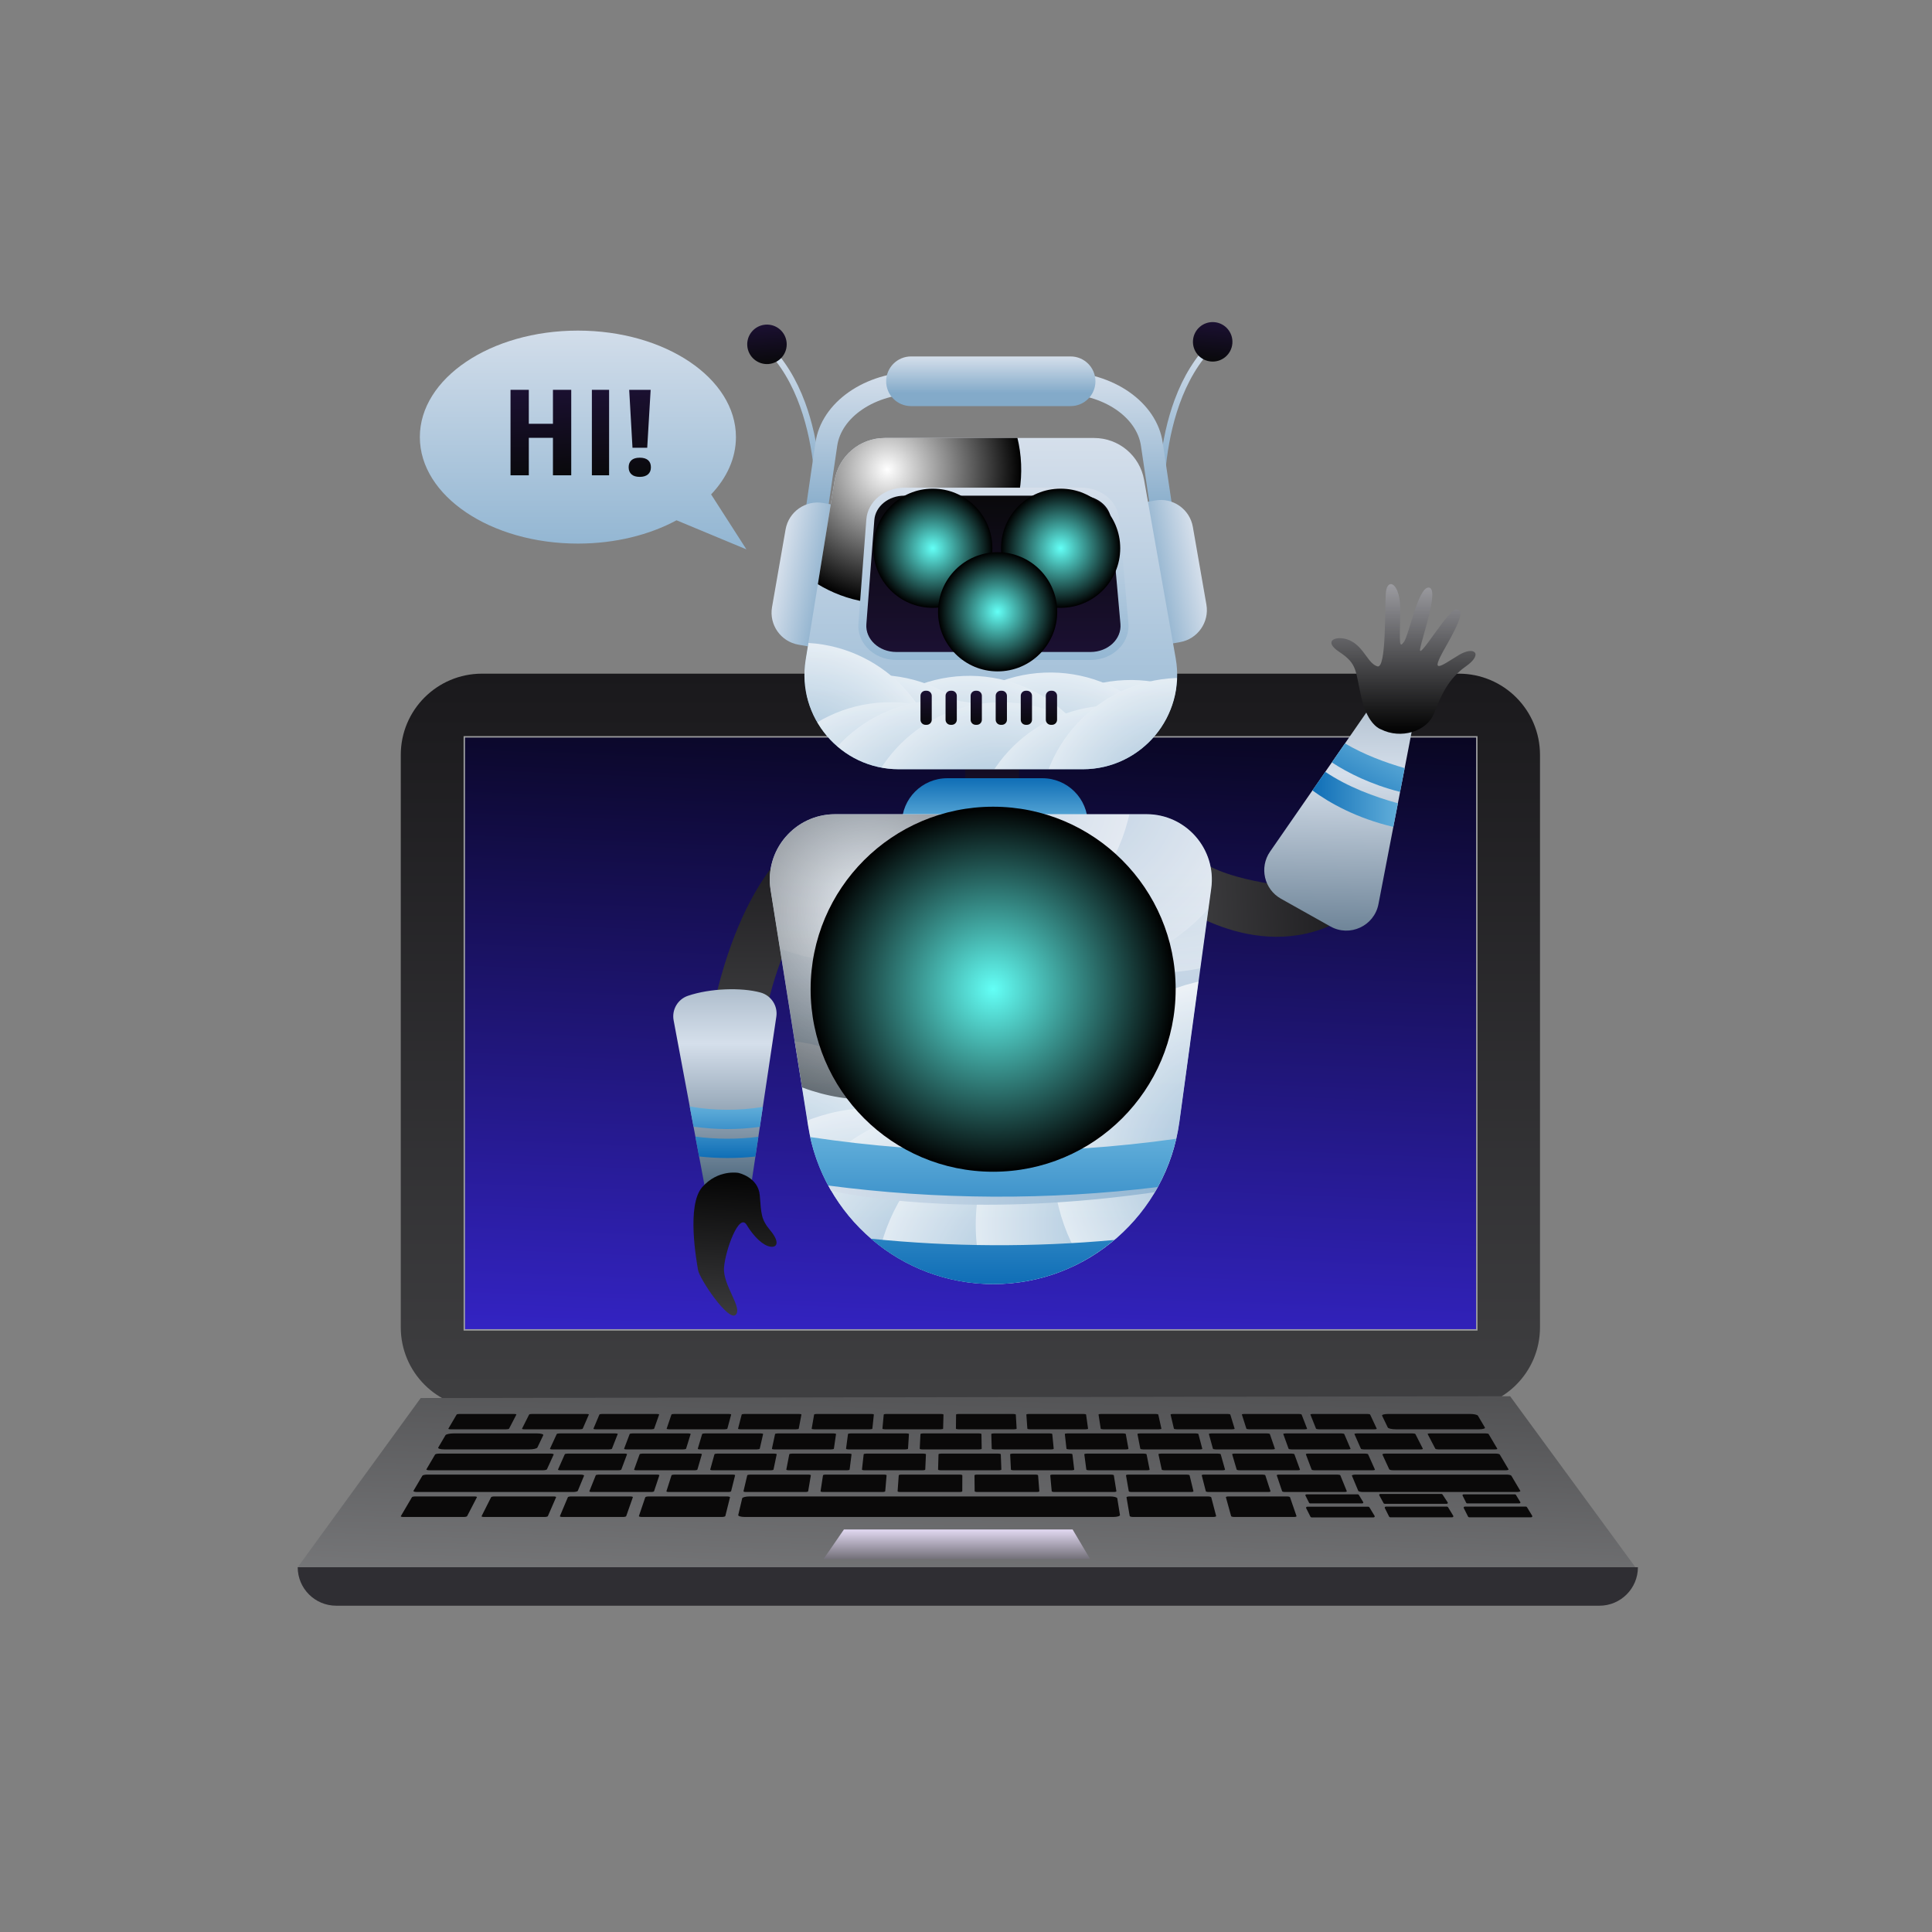 <?xml version="1.0" encoding="UTF-8"?>
<!-- Generated by Pixelmator Pro 3.6.13 -->
<svg width="225" height="225" viewBox="0 0 225 225" xmlns="http://www.w3.org/2000/svg">
    <rect x="0" y="0" width="225" height="225" fill="#808080" stroke="none"/>
    <g id="Object">
        <g id="Group">
            <g id="g1">
                <g id="g2">
                    <linearGradient id="linearGradient1" x1="48.684" y1="37.31" x2="48.684" y2="63.155" gradientUnits="userSpaceOnUse">
                        <stop offset="1e-05" stop-color="#d5dfeb" stop-opacity="1"/>
                        <stop offset="1" stop-color="#94b7d3" stop-opacity="1"/>
                    </linearGradient>
                    <path id="Path" fill="url(#linearGradient1)" stroke="none" d="M 67.301 38.502 C 77.466 38.502 85.707 44.055 85.707 50.904 C 85.707 53.361 84.646 55.652 82.816 57.579 L 86.926 63.978 L 78.79 60.593 C 75.641 62.291 71.648 63.306 67.301 63.306 C 57.136 63.306 48.895 57.754 48.895 50.904 C 48.895 44.055 57.136 38.502 67.301 38.502 Z"/>
                </g>
                <g id="g3">
                    <linearGradient id="linearGradient2" x1="66.691" y1="44.815" x2="67.535" y2="55.271" gradientUnits="userSpaceOnUse">
                        <stop offset="1e-05" stop-color="#1b1032" stop-opacity="1"/>
                        <stop offset="1" stop-color="#09090b" stop-opacity="1"/>
                    </linearGradient>
                    <path id="path1" fill="url(#linearGradient2)" stroke="none" d="M 66.526 55.353 L 64.396 55.353 L 64.396 50.989 L 61.585 50.989 L 61.585 55.353 L 59.455 55.353 L 59.455 45.399 L 61.585 45.399 L 61.585 49.354 L 64.396 49.354 L 64.396 45.399 L 66.526 45.399 L 66.526 55.353 Z"/>
                    <linearGradient id="linearGradient3" x1="71.132" y1="45.221" x2="71.943" y2="55.271" gradientUnits="userSpaceOnUse">
                        <stop offset="1e-05" stop-color="#1b1032" stop-opacity="1"/>
                        <stop offset="1" stop-color="#09090b" stop-opacity="1"/>
                    </linearGradient>
                    <path id="path2" fill="url(#linearGradient3)" stroke="none" d="M 68.93 55.353 L 68.93 45.399 L 70.935 45.399 L 70.935 55.353 L 68.93 55.353 Z"/>
                    <linearGradient id="linearGradient4" x1="75.968" y1="45.181" x2="76.79" y2="55.36" gradientUnits="userSpaceOnUse">
                        <stop offset="1e-05" stop-color="#1b1032" stop-opacity="1"/>
                        <stop offset="1" stop-color="#09090b" stop-opacity="1"/>
                    </linearGradient>
                    <path id="path3" fill="url(#linearGradient4)" stroke="none" d="M 73.213 54.42 C 73.213 54.066 73.322 53.791 73.538 53.596 C 73.755 53.401 74.077 53.303 74.505 53.303 C 74.933 53.303 75.257 53.4 75.476 53.593 C 75.696 53.786 75.805 54.062 75.805 54.42 C 75.805 54.774 75.692 55.049 75.465 55.244 C 75.238 55.439 74.918 55.537 74.505 55.537 C 74.083 55.537 73.761 55.438 73.542 55.24 C 73.323 55.043 73.213 54.77 73.213 54.42 Z M 75.375 52.146 L 73.66 52.146 L 73.276 45.399 L 75.774 45.399 L 75.375 52.146 Z"/>
                </g>
            </g>
        </g>
        <g id="g4">
            <g id="g5">
                <g id="g6">
                    <linearGradient id="linearGradient5" x1="179.559" y1="78.455" x2="179.559" y2="164.037" gradientUnits="userSpaceOnUse">
                        <stop offset="1e-05" stop-color="#1a191c" stop-opacity="1"/>
                        <stop offset="1" stop-color="#3f3f41" stop-opacity="1"/>
                    </linearGradient>
                    <path id="path4" fill="url(#linearGradient5)" stroke="none" d="M 169.892 164.037 L 56.13 164.037 C 50.908 164.037 46.674 159.803 46.674 154.581 L 46.674 87.911 C 46.674 82.689 50.908 78.455 56.13 78.455 L 169.892 78.455 C 175.115 78.455 179.348 82.689 179.348 87.911 L 179.348 154.581 C 179.348 159.803 175.115 164.037 169.892 164.037 Z"/>
                    <linearGradient id="linearGradient6" x1="96.036" y1="24.17" x2="202.348" y2="110.283" gradientUnits="userSpaceOnUse">
                        <stop offset="1e-05" stop-color="#1a191c" stop-opacity="1"/>
                        <stop offset="1" stop-color="#9c9ca1" stop-opacity="1"/>
                    </linearGradient>
                    <path id="path5" fill="url(#linearGradient6)" stroke="#9d9ea0" stroke-width="0.333" style="mix-blend-mode:multiply" d="M 171.906 154.794 L 54.156 154.794 L 54.156 85.897 L 171.906 85.897 L 171.906 154.794 Z"/>
                    <linearGradient id="linearGradient7" x1="175.506" y1="70.41" x2="170.83" y2="186.881" gradientUnits="userSpaceOnUse">
                        <stop offset="1e-05" stop-color="#000000" stop-opacity="1"/>
                        <stop offset="1" stop-color="#432eff" stop-opacity="1"/>
                    </linearGradient>
                    <path id="path6" fill="url(#linearGradient7)" stroke="none" style="mix-blend-mode:screen" d="M 171.906 154.794 L 54.156 154.794 L 54.156 85.897 L 171.906 85.897 L 171.906 154.794 Z"/>
                    <linearGradient id="linearGradient8" x1="33.437" y1="210.929" x2="35.829" y2="144.484" gradientUnits="userSpaceOnUse">
                        <stop offset="1e-05" stop-color="#9d9ea0" stop-opacity="1"/>
                        <stop offset="1" stop-color="#3f3f41" stop-opacity="1"/>
                    </linearGradient>
                    <path id="path7" fill="url(#linearGradient8)" stroke="none" d="M 190.458 182.519 L 34.671 182.519 L 48.995 162.814 L 175.867 162.603 L 190.458 182.519 Z"/>
                    <g id="g7">
                        <g id="g8">
                            <path id="path8" fill="#0a0909" stroke="none" d="M 71.267 168.717 L 71.938 167.009 C 71.955 166.967 71.837 166.934 71.675 166.934 L 65.166 166.934 C 65.004 166.934 64.857 166.967 64.838 167.009 L 64.049 168.717 C 64.029 168.76 64.146 168.795 64.311 168.795 L 70.937 168.795 C 71.102 168.795 71.25 168.76 71.267 168.717 Z"/>
                        </g>
                        <g id="g9">
                            <path id="path9" fill="#0a0909" stroke="none" d="M 65.253 171.227 L 72.021 171.227 C 72.189 171.227 72.34 171.19 72.357 171.145 L 73.024 169.365 C 73.04 169.321 72.919 169.286 72.754 169.286 L 66.109 169.286 C 65.943 169.286 65.793 169.321 65.774 169.365 L 64.984 171.145 C 64.964 171.19 65.084 171.227 65.253 171.227 Z"/>
                        </g>
                        <g id="g10">
                            <path id="path10" fill="#0a0909" stroke="none" d="M 68.915 173.757 L 75.831 173.757 C 76.003 173.757 76.155 173.719 76.171 173.672 L 76.788 171.813 C 76.803 171.767 76.678 171.731 76.509 171.731 L 69.721 171.731 C 69.552 171.731 69.401 171.767 69.382 171.813 L 68.637 173.672 C 68.618 173.719 68.743 173.757 68.915 173.757 Z"/>
                        </g>
                        <g id="g11">
                            <path id="path11" fill="#0a0909" stroke="none" d="M 46.962 176.666 L 54.011 176.666 C 54.198 176.666 54.372 176.624 54.4 176.571 L 55.543 174.365 C 55.569 174.314 55.442 174.274 55.258 174.274 L 48.36 174.274 C 48.177 174.274 48.004 174.314 47.975 174.365 L 46.679 176.571 C 46.648 176.624 46.775 176.666 46.962 176.666 Z"/>
                        </g>
                        <g id="g12">
                            <path id="path12" fill="#0a0909" stroke="none" d="M 64.47 174.274 L 57.572 174.274 C 57.389 174.274 57.22 174.314 57.194 174.365 L 56.084 176.571 C 56.057 176.624 56.188 176.666 56.375 176.666 L 63.424 176.666 C 63.611 176.666 63.782 176.624 63.805 176.571 L 64.763 174.365 C 64.785 174.314 64.654 174.274 64.47 174.274 Z"/>
                        </g>
                        <g id="g13">
                            <path id="path13" fill="#0a0909" stroke="none" d="M 73.404 174.274 L 66.506 174.274 C 66.323 174.274 66.157 174.314 66.135 174.365 L 65.205 176.571 C 65.183 176.624 65.317 176.666 65.504 176.666 L 72.553 176.666 C 72.74 176.666 72.907 176.624 72.926 176.571 L 73.704 174.365 C 73.722 174.314 73.587 174.274 73.404 174.274 Z"/>
                        </g>
                        <g id="g14">
                            <path id="path14" fill="#0a0909" stroke="none" d="M 84.663 174.274 L 75.561 174.274 C 75.352 174.274 75.166 174.32 75.146 174.378 L 74.406 176.558 C 74.386 176.618 74.543 176.666 74.757 176.666 L 84.057 176.666 C 84.271 176.666 84.457 176.618 84.472 176.558 L 85.016 174.378 C 85.031 174.32 84.873 174.274 84.663 174.274 Z"/>
                        </g>
                        <g id="g15">
                            <path id="path15" fill="#0a0909" stroke="none" d="M 140.657 174.274 L 131.555 174.274 C 131.345 174.274 131.184 174.32 131.193 174.378 L 131.566 176.558 C 131.577 176.618 131.758 176.666 131.972 176.666 L 141.273 176.666 C 141.487 176.666 141.648 176.618 141.632 176.558 L 141.063 174.378 C 141.048 174.32 140.866 174.274 140.657 174.274 Z"/>
                        </g>
                        <g id="g16">
                            <path id="path16" fill="#0a0909" stroke="none" d="M 149.872 174.274 L 143.071 174.274 C 142.889 174.274 142.753 174.314 142.766 174.364 L 143.377 176.572 C 143.391 176.624 143.554 176.666 143.74 176.666 L 150.689 176.666 C 150.875 176.666 151.012 176.624 150.994 176.572 L 150.233 174.364 C 150.216 174.314 150.054 174.274 149.872 174.274 Z"/>
                        </g>
                        <g id="g17">
                            <path id="path17" fill="#0a0909" stroke="none" d="M 130.431 176.438 L 130.117 174.493 C 130.098 174.372 129.725 174.274 129.285 174.274 L 87.285 174.274 C 86.845 174.274 86.465 174.372 86.436 174.493 L 85.976 176.438 C 85.946 176.564 86.287 176.666 86.737 176.666 L 129.653 176.666 C 130.103 176.666 130.451 176.564 130.431 176.438 Z"/>
                        </g>
                        <g id="g18">
                            <path id="path18" fill="#0a0909" stroke="none" d="M 85.324 171.731 L 78.536 171.731 C 78.367 171.731 78.218 171.767 78.204 171.813 L 77.611 173.672 C 77.596 173.719 77.724 173.757 77.896 173.757 L 84.812 173.757 C 84.984 173.757 85.133 173.719 85.145 173.672 L 85.609 171.813 C 85.621 171.767 85.493 171.731 85.324 171.731 Z"/>
                        </g>
                        <g id="g19">
                            <path id="path19" fill="#0a0909" stroke="none" d="M 87.351 171.731 C 87.182 171.731 87.036 171.767 87.025 171.813 L 86.585 173.672 C 86.574 173.719 86.705 173.757 86.877 173.757 L 93.793 173.757 C 93.965 173.757 94.111 173.719 94.119 173.672 L 94.431 171.813 C 94.438 171.767 94.307 171.731 94.138 171.731 L 87.351 171.731 Z"/>
                        </g>
                        <g id="g20">
                            <path id="path20" fill="#0a0909" stroke="none" d="M 96.165 171.731 C 95.996 171.731 95.853 171.767 95.846 171.813 L 95.56 173.672 C 95.552 173.719 95.686 173.757 95.858 173.757 L 102.774 173.757 C 102.946 173.757 103.089 173.719 103.093 173.672 L 103.252 171.813 C 103.256 171.767 103.122 171.731 102.953 171.731 L 96.165 171.731 Z"/>
                        </g>
                        <g id="g21">
                            <path id="path21" fill="#0a0909" stroke="none" d="M 104.98 171.731 C 104.811 171.731 104.671 171.767 104.668 171.813 L 104.534 173.672 C 104.53 173.719 104.667 173.757 104.839 173.757 L 111.755 173.757 C 111.928 173.757 112.067 173.719 112.067 173.672 L 112.073 171.813 C 112.074 171.767 111.937 171.731 111.768 171.731 L 104.98 171.731 Z"/>
                        </g>
                        <g id="g22">
                            <path id="path22" fill="#0a0909" stroke="none" d="M 120.582 171.731 L 113.794 171.731 C 113.625 171.731 113.489 171.767 113.489 171.813 L 113.508 173.672 C 113.508 173.719 113.648 173.757 113.82 173.757 L 120.736 173.757 C 120.909 173.757 121.045 173.719 121.042 173.672 L 120.895 171.813 C 120.891 171.767 120.751 171.731 120.582 171.731 Z"/>
                        </g>
                        <g id="g23">
                            <path id="path23" fill="#0a0909" stroke="none" d="M 129.397 171.731 L 122.609 171.731 C 122.44 171.731 122.306 171.767 122.311 171.813 L 122.482 173.672 C 122.486 173.719 122.629 173.757 122.802 173.757 L 129.718 173.757 C 129.89 173.757 130.023 173.719 130.016 173.672 L 129.716 171.813 C 129.709 171.767 129.566 171.731 129.397 171.731 Z"/>
                        </g>
                        <g id="g24">
                            <path id="path24" fill="#0a0909" stroke="none" d="M 138.211 171.731 L 131.424 171.731 C 131.255 171.731 131.124 171.767 131.132 171.813 L 131.456 173.672 C 131.464 173.719 131.61 173.757 131.783 173.757 L 138.699 173.757 C 138.871 173.757 139.001 173.719 138.99 173.672 L 138.538 171.813 C 138.527 171.767 138.381 171.731 138.211 171.731 Z"/>
                        </g>
                        <g id="g25">
                            <path id="path25" fill="#0a0909" stroke="none" d="M 147.026 171.731 L 140.238 171.731 C 140.069 171.731 139.942 171.767 139.953 171.813 L 140.43 173.672 C 140.442 173.719 140.592 173.757 140.764 173.757 L 147.68 173.757 C 147.852 173.757 147.979 173.719 147.964 173.672 L 147.359 171.813 C 147.344 171.767 147.195 171.731 147.026 171.731 Z"/>
                        </g>
                        <g id="g26">
                            <path id="path26" fill="#0a0909" stroke="none" d="M 74.49 169.365 L 73.847 171.145 C 73.831 171.19 73.954 171.227 74.123 171.227 L 80.891 171.227 C 81.059 171.227 81.207 171.19 81.22 171.145 L 81.74 169.365 C 81.752 169.321 81.629 169.286 81.463 169.286 L 74.818 169.286 C 74.652 169.286 74.506 169.321 74.49 169.365 Z"/>
                        </g>
                        <g id="g27">
                            <path id="path27" fill="#0a0909" stroke="none" d="M 83.206 169.365 L 82.711 171.145 C 82.698 171.19 82.825 171.227 82.993 171.227 L 89.761 171.227 C 89.93 171.227 90.074 171.19 90.083 171.145 L 90.455 169.365 C 90.465 169.321 90.338 169.286 90.172 169.286 L 83.527 169.286 C 83.362 169.286 83.218 169.321 83.206 169.365 Z"/>
                        </g>
                        <g id="g28">
                            <path id="path28" fill="#0a0909" stroke="none" d="M 91.921 169.365 L 91.574 171.145 C 91.565 171.19 91.695 171.227 91.863 171.227 L 98.631 171.227 C 98.8 171.227 98.941 171.19 98.947 171.145 L 99.171 169.365 C 99.177 169.321 99.047 169.286 98.882 169.286 L 92.236 169.286 C 92.071 169.286 91.93 169.321 91.921 169.365 Z"/>
                        </g>
                        <g id="g29">
                            <path id="path29" fill="#0a0909" stroke="none" d="M 100.584 169.365 L 100.384 171.145 C 100.378 171.19 100.511 171.227 100.679 171.227 L 107.447 171.227 C 107.616 171.227 107.754 171.19 107.756 171.145 L 107.834 169.365 C 107.836 169.321 107.703 169.286 107.538 169.286 L 100.893 169.286 C 100.727 169.286 100.589 169.321 100.584 169.365 Z"/>
                        </g>
                        <g id="g30">
                            <path id="path30" fill="#0a0909" stroke="none" d="M 109.3 169.365 L 109.247 171.145 C 109.246 171.19 109.381 171.227 109.55 171.227 L 116.318 171.227 C 116.486 171.227 116.621 171.19 116.62 171.145 L 116.55 169.365 C 116.548 169.321 116.412 169.286 116.247 169.286 L 109.602 169.286 C 109.436 169.286 109.301 169.321 109.3 169.365 Z"/>
                        </g>
                        <g id="g31">
                            <path id="path31" fill="#0a0909" stroke="none" d="M 117.642 169.365 L 117.731 171.145 C 117.733 171.19 117.872 171.227 118.04 171.227 L 124.808 171.227 C 124.977 171.227 125.109 171.19 125.104 171.145 L 124.892 169.365 C 124.887 169.321 124.749 169.286 124.583 169.286 L 117.938 169.286 C 117.773 169.286 117.64 169.321 117.642 169.365 Z"/>
                        </g>
                        <g id="g32">
                            <path id="path32" fill="#0a0909" stroke="none" d="M 126.278 169.365 L 126.513 171.145 C 126.519 171.19 126.661 171.227 126.829 171.227 L 133.597 171.227 C 133.766 171.227 133.895 171.19 133.886 171.145 L 133.528 169.365 C 133.519 169.321 133.378 169.286 133.213 169.286 L 126.568 169.286 C 126.402 169.286 126.273 169.321 126.278 169.365 Z"/>
                        </g>
                        <g id="g33">
                            <path id="path33" fill="#0a0909" stroke="none" d="M 134.914 169.365 L 135.295 171.145 C 135.305 171.19 135.449 171.227 135.618 171.227 L 142.386 171.227 C 142.555 171.227 142.681 171.19 142.668 171.145 L 142.164 169.365 C 142.152 169.321 142.008 169.286 141.842 169.286 L 135.197 169.286 C 135.031 169.286 134.905 169.321 134.914 169.365 Z"/>
                        </g>
                        <g id="g34">
                            <path id="path34" fill="#0a0909" stroke="none" d="M 143.497 169.365 L 144.023 171.145 C 144.037 171.19 144.184 171.227 144.353 171.227 L 151.121 171.227 C 151.289 171.227 151.412 171.19 151.396 171.145 L 150.747 169.365 C 150.731 169.321 150.584 169.286 150.418 169.286 L 143.773 169.286 C 143.608 169.286 143.484 169.321 143.497 169.365 Z"/>
                        </g>
                        <g id="g35">
                            <path id="path35" fill="#0a0909" stroke="none" d="M 152.079 169.365 L 152.751 171.145 C 152.768 171.19 152.919 171.227 153.087 171.227 L 159.855 171.227 C 160.024 171.227 160.144 171.19 160.124 171.145 L 159.329 169.365 C 159.31 169.321 159.16 169.286 158.994 169.286 L 152.349 169.286 C 152.184 169.286 152.063 169.321 152.079 169.365 Z"/>
                        </g>
                        <g id="g36">
                            <path id="path36" fill="#0a0909" stroke="none" d="M 155.755 171.731 L 148.967 171.731 C 148.798 171.731 148.673 171.767 148.689 171.813 L 149.316 173.672 C 149.332 173.719 149.485 173.757 149.657 173.757 L 156.573 173.757 C 156.745 173.757 156.869 173.719 156.85 173.672 L 156.094 171.813 C 156.076 171.767 155.924 171.731 155.755 171.731 Z"/>
                        </g>
                        <g id="g37">
                            <path id="path37" fill="#0a0909" stroke="none" d="M 168.637 175.526 C 168.611 175.484 168.558 175.457 168.5 175.457 L 161.414 175.457 C 161.307 175.457 161.233 175.544 161.273 175.624 L 161.779 176.628 C 161.802 176.674 161.858 176.704 161.92 176.704 L 169.109 176.704 C 169.221 176.704 169.294 176.61 169.245 176.529 L 168.637 175.526 Z"/>
                        </g>
                        <g id="g38">
                            <path id="path38" fill="#0a0909" stroke="none" d="M 159.477 175.538 C 159.452 175.497 159.399 175.47 159.34 175.47 L 152.255 175.47 C 152.147 175.47 152.074 175.557 152.114 175.637 L 152.619 176.641 C 152.643 176.687 152.698 176.717 152.76 176.717 L 159.949 176.717 C 160.061 176.717 160.135 176.623 160.086 176.542 L 159.477 175.538 Z"/>
                        </g>
                        <g id="g39">
                            <path id="path39" fill="#0a0909" stroke="none" d="M 152.576 175.084 L 158.643 175.084 C 158.738 175.084 158.8 175.005 158.759 174.937 L 158.245 174.089 C 158.223 174.054 158.179 174.032 158.13 174.032 L 152.15 174.032 C 152.059 174.032 151.997 174.105 152.031 174.173 L 152.458 175.02 C 152.477 175.058 152.524 175.084 152.576 175.084 Z"/>
                        </g>
                        <g id="g40">
                            <path id="path40" fill="#0a0909" stroke="none" d="M 176.543 174.089 C 176.522 174.054 176.477 174.032 176.428 174.032 L 170.448 174.032 C 170.358 174.032 170.296 174.105 170.33 174.173 L 170.756 175.02 C 170.776 175.058 170.823 175.084 170.875 175.084 L 176.942 175.084 C 177.036 175.084 177.098 175.005 177.057 174.937 L 176.543 174.089 Z"/>
                        </g>
                        <g id="g41">
                            <path id="path41" fill="#0a0909" stroke="none" d="M 170.467 175.624 L 170.973 176.628 C 170.996 176.674 171.052 176.704 171.114 176.704 L 178.303 176.704 C 178.415 176.704 178.488 176.61 178.439 176.529 L 177.83 175.526 C 177.805 175.484 177.752 175.457 177.694 175.457 L 170.608 175.457 C 170.501 175.457 170.427 175.544 170.467 175.624 Z"/>
                        </g>
                        <g id="g42">
                            <path id="path42" fill="#0a0909" stroke="none" d="M 168.463 175.136 C 168.575 175.136 168.649 175.049 168.6 174.974 L 167.991 174.043 C 167.966 174.004 167.913 173.98 167.855 173.98 L 160.769 173.98 C 160.661 173.98 160.588 174.06 160.628 174.134 L 161.134 175.065 C 161.157 175.108 161.212 175.136 161.274 175.136 L 168.463 175.136 Z"/>
                        </g>
                        <g id="g43">
                            <path id="path43" fill="#0a0909" stroke="none" d="M 161.357 169.286 C 161.129 169.286 160.968 169.334 160.995 169.394 L 161.79 171.115 C 161.819 171.177 162.03 171.227 162.261 171.227 L 175.33 171.227 C 175.561 171.227 175.719 171.177 175.682 171.115 L 174.664 169.394 C 174.628 169.334 174.415 169.286 174.188 169.286 L 161.357 169.286 Z"/>
                        </g>
                        <g id="g44">
                            <path id="path44" fill="#0a0909" stroke="none" d="M 157.874 171.731 C 157.606 171.731 157.414 171.789 157.444 171.861 L 158.182 173.622 C 158.213 173.697 158.46 173.757 158.732 173.757 L 176.64 173.757 C 176.913 173.757 177.098 173.697 177.054 173.622 L 176.012 171.861 C 175.969 171.789 175.717 171.731 175.45 171.731 L 157.874 171.731 Z"/>
                        </g>
                        <g id="g45">
                            <path id="path45" fill="#0a0909" stroke="none" d="M 50.015 171.227 L 63.224 171.227 C 63.457 171.227 63.669 171.177 63.697 171.114 L 64.481 169.395 C 64.508 169.334 64.345 169.286 64.117 169.286 L 51.148 169.286 C 50.919 169.286 50.706 169.334 50.67 169.395 L 49.66 171.114 C 49.624 171.177 49.783 171.227 50.015 171.227 Z"/>
                        </g>
                        <g id="g46">
                            <path id="path46" fill="#0a0909" stroke="none" d="M 48.569 173.757 L 66.738 173.757 C 67.013 173.757 67.261 173.696 67.292 173.621 L 68.019 171.862 C 68.049 171.789 67.855 171.731 67.585 171.731 L 49.753 171.731 C 49.483 171.731 49.23 171.789 49.188 171.862 L 48.152 173.621 C 48.108 173.696 48.295 173.757 48.569 173.757 Z"/>
                        </g>
                        <g id="g47">
                            <path id="path47" fill="#0a0909" stroke="none" d="M 80.161 166.934 L 73.653 166.934 C 73.491 166.934 73.346 166.967 73.331 167.009 L 72.682 168.717 C 72.666 168.76 72.786 168.795 72.951 168.795 L 79.578 168.795 C 79.743 168.795 79.887 168.76 79.901 168.717 L 80.431 167.009 C 80.444 166.967 80.323 166.934 80.161 166.934 Z"/>
                        </g>
                        <g id="g48">
                            <path id="path48" fill="#0a0909" stroke="none" d="M 88.596 166.934 L 82.087 166.934 C 81.925 166.934 81.784 166.967 81.771 167.009 L 81.263 168.717 C 81.25 168.76 81.373 168.795 81.538 168.795 L 88.164 168.795 C 88.329 168.795 88.471 168.76 88.481 168.717 L 88.872 167.009 C 88.881 166.967 88.758 166.934 88.596 166.934 Z"/>
                        </g>
                        <g id="g49">
                            <path id="path49" fill="#0a0909" stroke="none" d="M 97.082 166.934 L 90.574 166.934 C 90.412 166.934 90.273 166.967 90.264 167.009 L 89.897 168.717 C 89.887 168.76 90.013 168.795 90.178 168.795 L 96.805 168.795 C 96.97 168.795 97.108 168.76 97.115 168.717 L 97.364 167.009 C 97.371 166.967 97.244 166.934 97.082 166.934 Z"/>
                        </g>
                        <g id="g50">
                            <path id="path50" fill="#0a0909" stroke="none" d="M 105.569 166.934 L 99.06 166.934 C 98.898 166.934 98.762 166.967 98.757 167.009 L 98.53 168.717 C 98.524 168.76 98.654 168.795 98.819 168.795 L 105.445 168.795 C 105.61 168.795 105.746 168.76 105.748 168.717 L 105.857 167.009 C 105.86 166.967 105.731 166.934 105.569 166.934 Z"/>
                        </g>
                        <g id="g51">
                            <path id="path51" fill="#0a0909" stroke="none" d="M 114.003 166.934 L 107.495 166.934 C 107.333 166.934 107.199 166.967 107.197 167.009 L 107.111 168.717 C 107.109 168.76 107.241 168.795 107.406 168.795 L 114.032 168.795 C 114.197 168.795 114.33 168.76 114.329 168.717 L 114.298 167.009 C 114.297 166.967 114.165 166.934 114.003 166.934 Z"/>
                        </g>
                        <g id="g52">
                            <path id="path52" fill="#0a0909" stroke="none" d="M 122.246 166.934 L 115.738 166.934 C 115.576 166.934 115.445 166.967 115.446 167.009 L 115.497 168.717 C 115.498 168.76 115.633 168.795 115.798 168.795 L 122.424 168.795 C 122.589 168.795 122.719 168.76 122.715 168.717 L 122.547 167.009 C 122.543 166.967 122.408 166.934 122.246 166.934 Z"/>
                        </g>
                        <g id="g53">
                            <path id="path53" fill="#0a0909" stroke="none" d="M 130.802 166.934 L 124.294 166.934 C 124.132 166.934 124.004 166.967 124.009 167.009 L 124.201 168.717 C 124.206 168.76 124.344 168.795 124.509 168.795 L 131.135 168.795 C 131.3 168.795 131.427 168.76 131.419 168.717 L 131.109 167.009 C 131.102 166.967 130.964 166.934 130.802 166.934 Z"/>
                        </g>
                        <g id="g54">
                            <path id="path54" fill="#0a0909" stroke="none" d="M 139.254 166.934 L 132.746 166.934 C 132.584 166.934 132.459 166.967 132.467 167.009 L 132.799 168.717 C 132.808 168.76 132.948 168.795 133.113 168.795 L 139.74 168.795 C 139.905 168.795 140.029 168.76 140.018 168.717 L 139.567 167.009 C 139.556 166.967 139.416 166.934 139.254 166.934 Z"/>
                        </g>
                        <g id="g55">
                            <path id="path55" fill="#0a0909" stroke="none" d="M 147.567 166.934 L 141.058 166.934 C 140.896 166.934 140.774 166.967 140.786 167.009 L 141.256 168.717 C 141.268 168.76 141.411 168.795 141.576 168.795 L 148.203 168.795 C 148.368 168.795 148.489 168.76 148.474 168.717 L 147.886 167.009 C 147.872 166.967 147.729 166.934 147.567 166.934 Z"/>
                        </g>
                        <g id="g56">
                            <path id="path56" fill="#0a0909" stroke="none" d="M 156.553 167.009 C 156.535 166.967 156.389 166.934 156.227 166.934 L 149.719 166.934 C 149.557 166.934 149.437 166.967 149.452 167.009 L 150.067 168.717 C 150.082 168.76 150.229 168.795 150.394 168.795 L 157.02 168.795 C 157.185 168.795 157.304 168.76 157.285 168.717 L 156.553 167.009 Z"/>
                        </g>
                        <g id="g57">
                            <path id="path57" fill="#0a0909" stroke="none" d="M 158.821 168.795 L 165.447 168.795 C 165.612 168.795 165.728 168.76 165.706 168.717 L 164.837 167.009 C 164.816 166.967 164.667 166.934 164.505 166.934 L 157.997 166.934 C 157.834 166.934 157.718 166.967 157.736 167.009 L 158.488 168.717 C 158.507 168.76 158.656 168.795 158.821 168.795 Z"/>
                        </g>
                        <g id="g58">
                            <path id="path58" fill="#0a0909" stroke="none" d="M 166.264 167.009 L 167.157 168.717 C 167.18 168.76 167.332 168.795 167.497 168.795 L 174.123 168.795 C 174.288 168.795 174.401 168.76 174.375 168.717 L 173.365 167.009 C 173.34 166.967 173.188 166.934 173.026 166.934 L 166.518 166.934 C 166.356 166.934 166.242 166.967 166.264 167.009 Z"/>
                        </g>
                        <g id="g59">
                            <path id="path59" fill="#0a0909" stroke="none" d="M 52.466 166.455 L 58.956 166.455 C 59.117 166.455 59.266 166.422 59.287 166.38 L 60.137 164.741 C 60.158 164.701 60.046 164.669 59.887 164.669 L 53.51 164.669 C 53.351 164.669 53.203 164.701 53.18 164.741 L 52.217 166.38 C 52.193 166.422 52.304 166.455 52.466 166.455 Z"/>
                        </g>
                        <g id="g60">
                            <path id="path60" fill="#0a0909" stroke="none" d="M 61.05 166.455 L 67.54 166.455 C 67.702 166.455 67.847 166.422 67.865 166.38 L 68.578 164.741 C 68.595 164.701 68.48 164.669 68.322 164.669 L 61.944 164.669 C 61.786 164.669 61.641 164.701 61.62 164.741 L 60.795 166.38 C 60.774 166.422 60.888 166.455 61.05 166.455 Z"/>
                        </g>
                        <g id="g61">
                            <path id="path61" fill="#0a0909" stroke="none" d="M 69.374 166.455 L 75.864 166.455 C 76.026 166.455 76.169 166.422 76.183 166.38 L 76.763 164.741 C 76.777 164.701 76.659 164.669 76.501 164.669 L 70.124 164.669 C 69.965 164.669 69.822 164.701 69.805 164.741 L 69.113 166.38 C 69.096 166.422 69.212 166.455 69.374 166.455 Z"/>
                        </g>
                        <g id="g62">
                            <path id="path62" fill="#0a0909" stroke="none" d="M 77.906 166.455 L 84.396 166.455 C 84.558 166.455 84.698 166.422 84.709 166.38 L 85.152 164.741 C 85.163 164.701 85.043 164.669 84.884 164.669 L 78.507 164.669 C 78.348 164.669 78.209 164.701 78.195 164.741 L 77.639 166.38 C 77.625 166.422 77.744 166.455 77.906 166.455 Z"/>
                        </g>
                        <g id="g63">
                            <path id="path63" fill="#0a0909" stroke="none" d="M 86.226 166.455 L 92.716 166.455 C 92.878 166.455 93.015 166.422 93.023 166.38 L 93.333 164.741 C 93.34 164.701 93.218 164.669 93.059 164.669 L 86.682 164.669 C 86.523 164.669 86.386 164.701 86.376 164.741 L 85.953 166.38 C 85.942 166.422 86.064 166.455 86.226 166.455 Z"/>
                        </g>
                        <g id="g64">
                            <path id="path64" fill="#0a0909" stroke="none" d="M 94.806 166.455 L 101.296 166.455 C 101.457 166.455 101.592 166.422 101.596 166.38 L 101.769 164.741 C 101.774 164.701 101.648 164.669 101.489 164.669 L 95.112 164.669 C 94.954 164.669 94.819 164.701 94.812 164.741 L 94.526 166.38 C 94.519 166.422 94.644 166.455 94.806 166.455 Z"/>
                        </g>
                        <g id="g65">
                            <path id="path65" fill="#0a0909" stroke="none" d="M 103.052 166.455 L 109.542 166.455 C 109.703 166.455 109.835 166.422 109.836 166.38 L 109.878 164.741 C 109.879 164.701 109.751 164.669 109.592 164.669 L 103.215 164.669 C 103.056 164.669 102.924 164.701 102.92 164.741 L 102.766 166.38 C 102.762 166.422 102.89 166.455 103.052 166.455 Z"/>
                        </g>
                        <g id="g66">
                            <path id="path66" fill="#0a0909" stroke="none" d="M 111.618 166.455 L 118.109 166.455 C 118.27 166.455 118.399 166.422 118.397 166.38 L 118.301 164.741 C 118.299 164.701 118.168 164.669 118.009 164.669 L 111.632 164.669 C 111.474 164.669 111.344 164.701 111.344 164.741 L 111.327 166.38 C 111.326 166.422 111.457 166.455 111.618 166.455 Z"/>
                        </g>
                        <g id="g67">
                            <path id="path67" fill="#0a0909" stroke="none" d="M 119.942 166.455 L 126.433 166.455 C 126.594 166.455 126.721 166.422 126.715 166.38 L 126.486 164.741 C 126.481 164.701 126.347 164.669 126.189 164.669 L 119.811 164.669 C 119.653 164.669 119.526 164.701 119.529 164.741 L 119.645 166.38 C 119.647 166.422 119.781 166.455 119.942 166.455 Z"/>
                        </g>
                        <g id="g68">
                            <path id="path68" fill="#0a0909" stroke="none" d="M 128.492 166.455 L 134.982 166.455 C 135.144 166.455 135.267 166.422 135.258 166.38 L 134.893 164.741 C 134.884 164.701 134.748 164.669 134.589 164.669 L 128.212 164.669 C 128.053 164.669 127.929 164.701 127.936 164.741 L 128.188 166.38 C 128.194 166.422 128.33 166.455 128.492 166.455 Z"/>
                        </g>
                        <g id="g69">
                            <path id="path69" fill="#0a0909" stroke="none" d="M 137.024 166.455 L 143.514 166.455 C 143.676 166.455 143.797 166.422 143.784 166.38 L 143.282 164.741 C 143.27 164.701 143.132 164.669 142.973 164.669 L 136.596 164.669 C 136.437 164.669 136.316 164.701 136.325 164.741 L 136.714 166.38 C 136.723 166.422 136.862 166.455 137.024 166.455 Z"/>
                        </g>
                        <g id="g70">
                            <path id="path70" fill="#0a0909" stroke="none" d="M 145.47 166.455 L 151.96 166.455 C 152.121 166.455 152.239 166.422 152.223 166.38 L 151.587 164.741 C 151.571 164.701 151.43 164.669 151.271 164.669 L 144.894 164.669 C 144.735 164.669 144.617 164.701 144.63 164.741 L 145.153 166.38 C 145.166 166.422 145.308 166.455 145.47 166.455 Z"/>
                        </g>
                        <g id="g71">
                            <path id="path71" fill="#0a0909" stroke="none" d="M 153.585 166.455 L 160.076 166.455 C 160.237 166.455 160.353 166.422 160.333 166.38 L 159.567 164.741 C 159.548 164.701 159.404 164.669 159.246 164.669 L 152.869 164.669 C 152.71 164.669 152.594 164.701 152.61 164.741 L 153.263 166.38 C 153.279 166.422 153.424 166.455 153.585 166.455 Z"/>
                        </g>
                        <g id="g72">
                            <path id="path72" fill="#0a0909" stroke="none" d="M 161.621 166.247 C 161.676 166.362 162.085 166.455 162.534 166.455 L 172.241 166.455 C 172.69 166.455 172.999 166.362 172.931 166.247 L 172.117 164.871 C 172.051 164.759 171.64 164.669 171.199 164.669 L 161.661 164.669 C 161.22 164.669 160.906 164.759 160.959 164.871 L 161.621 166.247 Z"/>
                        </g>
                        <g id="g73">
                            <path id="path73" fill="#0a0909" stroke="none" d="M 51.741 168.795 L 61.651 168.795 C 62.109 168.795 62.527 168.698 62.585 168.578 L 63.268 167.144 C 63.324 167.028 63.004 166.934 62.553 166.934 L 52.819 166.934 C 52.369 166.934 51.949 167.028 51.88 167.144 L 51.038 168.578 C 50.968 168.698 51.282 168.795 51.741 168.795 Z"/>
                        </g>
                        <path id="path74" fill="none" stroke="none" d="M 51.741 168.795 L 61.651 168.795 C 62.109 168.795 62.527 168.698 62.585 168.578 L 63.268 167.144 C 63.324 167.028 63.004 166.934 62.553 166.934 L 52.819 166.934 C 52.369 166.934 51.949 167.028 51.88 167.144 L 51.038 168.578 C 50.968 168.698 51.282 168.795 51.741 168.795 Z"/>
                    </g>
                    <g id="g74">
                        <path id="path75" fill="#2f2e33" stroke="none" d="M 186.27 187 L 39.152 187 C 36.677 187 34.671 184.994 34.671 182.519 L 34.671 182.519 L 190.751 182.519 L 190.751 182.519 C 190.751 184.994 188.745 187 186.27 187 Z"/>
                    </g>
                    <path id="path76" fill="none" stroke="none" d="M 186.27 187 L 39.152 187 C 36.677 187 34.671 184.994 34.671 182.519 L 34.671 182.519 L 190.751 182.519 L 190.751 182.519 C 190.751 184.994 188.745 187 186.27 187 Z"/>
                    <linearGradient id="linearGradient9" x1="127.166" y1="178.119" x2="127.166" y2="181.559" gradientUnits="userSpaceOnUse">
                        <stop offset="1e-05" stop-color="#e2d9f2" stop-opacity="1"/>
                        <stop offset="1" stop-color="#74717a" stop-opacity="1"/>
                    </linearGradient>
                    <path id="path77" fill="url(#linearGradient9)" stroke="none" d="M 95.915 181.559 L 98.286 178.119 L 124.917 178.124 L 126.955 181.559 L 95.915 181.559 Z"/>
                </g>
                <g id="g75">
                    <g id="g76">
                        <g id="g77">
                            <linearGradient id="linearGradient10" x1="82.4" y1="96.766" x2="82.4" y2="120.802" gradientUnits="userSpaceOnUse">
                                <stop offset="1e-05" stop-color="#1a191c" stop-opacity="1"/>
                                <stop offset="1" stop-color="#3f3f41" stop-opacity="1"/>
                            </linearGradient>
                            <path id="path78" fill="url(#linearGradient10)" stroke="none" d="M 94.818 96.87 C 94.151 97.041 93.259 97.475 92.08 98.547 C 90.977 99.549 89.849 100.914 88.818 102.492 C 86.847 105.51 84.17 110.953 82.611 119.742 L 88.586 120.802 C 89.842 113.72 91.845 109.264 93.304 106.772 C 93.839 105.859 94.354 105.115 94.818 104.52 L 94.818 96.87 Z"/>
                        </g>
                        <linearGradient id="linearGradient11" x1="90.812" y1="115.205" x2="90.812" y2="138.239" gradientUnits="userSpaceOnUse">
                            <stop offset="1e-05" stop-color="#afbecd" stop-opacity="1"/>
                            <stop offset="0.274" stop-color="#d5dfeb" stop-opacity="1"/>
                            <stop offset="1" stop-color="#4d677d" stop-opacity="1"/>
                        </linearGradient>
                        <path id="path79" fill="url(#linearGradient11)" stroke="none" d="M 90.411 118.402 L 88.839 128.908 L 88.492 131.232 L 88.318 132.389 L 87.974 134.691 L 87.523 137.709 L 82.083 138.239 L 81.417 134.682 L 80.985 132.369 L 80.766 131.204 L 80.328 128.857 L 78.45 118.826 C 78.218 117.591 78.93 116.373 80.12 115.969 C 82.686 115.099 86.307 114.972 88.569 115.589 C 89.808 115.928 90.601 117.133 90.411 118.402 Z"/>
                        <linearGradient id="linearGradient12" x1="91.426" y1="135.597" x2="90.361" y2="159.247" gradientUnits="userSpaceOnUse">
                            <stop offset="1e-05" stop-color="#000000" stop-opacity="1"/>
                            <stop offset="1" stop-color="#4d4d4f" stop-opacity="1"/>
                        </linearGradient>
                        <path id="path80" fill="url(#linearGradient12)" stroke="none" d="M 85.986 136.593 C 85.986 136.593 88.309 137.075 88.485 139.224 C 88.66 141.372 88.616 141.986 89.712 143.301 C 90.808 144.616 90.545 145.318 89.712 145.186 C 88.879 145.055 87.827 144.09 86.95 142.643 C 86.073 141.197 84.495 145.537 84.32 147.598 C 84.144 149.658 86.512 152.289 85.679 153.122 C 84.846 153.955 81.47 148.957 81.294 147.905 C 81.119 146.852 79.935 140.364 81.777 138.259 C 83.618 136.155 85.986 136.593 85.986 136.593 Z"/>
                    </g>
                    <g id="g78">
                        <linearGradient id="linearGradient13" x1="159.158" y1="112.055" x2="137.827" y2="113.071" gradientUnits="userSpaceOnUse">
                            <stop offset="1e-05" stop-color="#1a191c" stop-opacity="1"/>
                            <stop offset="1" stop-color="#3f3f41" stop-opacity="1"/>
                        </linearGradient>
                        <path id="path81" fill="url(#linearGradient13)" stroke="none" d="M 136.187 104.691 C 136.187 104.691 145.969 112.472 155.862 107.359 C 155.862 107.359 151.86 105.135 150.415 103.246 C 150.415 103.246 139.966 102.356 138.521 98.688 L 136.187 104.691 Z"/>
                        <linearGradient id="linearGradient14" x1="164.768" y1="81.199" x2="164.144" y2="114.529" gradientUnits="userSpaceOnUse">
                            <stop offset="1e-05" stop-color="#afbecd" stop-opacity="1"/>
                            <stop offset="0.274" stop-color="#d5dfeb" stop-opacity="1"/>
                            <stop offset="1" stop-color="#4d677d" stop-opacity="1"/>
                        </linearGradient>
                        <path id="path82" fill="url(#linearGradient14)" stroke="none" d="M 164.489 84.778 L 163.588 89.454 L 163.054 92.224 L 162.799 93.548 L 162.268 96.301 L 160.535 105.292 C 160.043 107.841 157.199 109.162 154.934 107.892 L 149.18 104.665 C 147.223 103.568 146.634 101.022 147.912 99.177 L 152.845 92.053 L 154.344 89.886 L 155.105 88.787 L 156.635 86.578 L 159.536 82.387 L 164.489 84.778 Z"/>
                        <linearGradient id="linearGradient15" x1="172.985" y1="68.025" x2="172.985" y2="85.455" gradientUnits="userSpaceOnUse">
                            <stop offset="1e-05" stop-color="#9c9ca1" stop-opacity="1"/>
                            <stop offset="1" stop-color="#000000" stop-opacity="1"/>
                        </linearGradient>
                        <path id="path83" fill="url(#linearGradient15)" stroke="none" d="M 160.824 84.937 C 160.824 84.937 159.324 84.52 158.573 81.352 C 157.823 78.184 158.157 77.351 155.989 75.933 C 153.821 74.516 155.906 73.849 157.406 74.683 C 158.907 75.517 159.324 77.267 160.408 77.601 C 161.491 77.934 161.241 70.598 161.408 68.93 C 161.575 67.263 163.163 67.795 163.08 71.38 C 162.997 74.965 162.934 75.567 163.517 74.733 C 164.101 73.899 165.129 68.53 166.327 68.43 C 167.742 68.312 165.604 74.21 165.382 75.6 C 165.16 76.989 168.703 70.909 169.592 70.964 C 170.481 71.02 170.247 72.025 168.272 75.489 C 166.47 78.649 167.776 77.58 169.873 76.301 C 171.714 75.177 172.774 76.156 170.718 77.601 C 168.661 79.046 167.827 80.991 166.994 83.103 C 166.16 85.215 163.103 86.104 160.824 84.937 Z"/>
                    </g>
                    <g id="g79">
                        <g id="g80">
                            <g id="g81">
                                <linearGradient id="linearGradient16" x1="141.751" y1="39.851" x2="139.877" y2="63.084" gradientUnits="userSpaceOnUse">
                                    <stop offset="1e-05" stop-color="#d5dfeb" stop-opacity="1"/>
                                    <stop offset="0.737" stop-color="#83aac9" stop-opacity="1"/>
                                </linearGradient>
                                <path id="path84" fill="url(#linearGradient16)" stroke="none" d="M 135.015 62.692 C 135.01 62.654 134.58 58.804 135.098 54.097 C 135.402 51.326 135.97 48.8 136.786 46.59 C 137.811 43.811 139.234 41.524 141.014 39.792 L 141.503 40.294 C 137.631 44.061 136.262 49.921 135.794 54.173 C 135.286 58.804 135.707 62.575 135.711 62.612 L 135.015 62.692 Z"/>
                            </g>
                            <linearGradient id="linearGradient17" x1="143.917" y1="37.719" x2="143.547" y2="42.303" gradientUnits="userSpaceOnUse">
                                <stop offset="1e-05" stop-color="#1b1032" stop-opacity="1"/>
                                <stop offset="1" stop-color="#09090b" stop-opacity="1"/>
                            </linearGradient>
                            <path id="path85" fill="url(#linearGradient17)" stroke="none" d="M 143.521 39.994 C 143.419 41.26 142.31 42.203 141.044 42.101 C 139.778 41.999 138.835 40.89 138.937 39.624 C 139.039 38.358 140.148 37.415 141.414 37.517 C 142.68 37.619 143.623 38.728 143.521 39.994 Z"/>
                        </g>
                        <g id="g82">
                            <g id="g83">
                                <linearGradient id="linearGradient18" x1="88.8" y1="40.143" x2="90.674" y2="63.376" gradientUnits="userSpaceOnUse">
                                    <stop offset="1e-05" stop-color="#d5dfeb" stop-opacity="1"/>
                                    <stop offset="0.737" stop-color="#83aac9" stop-opacity="1"/>
                                </linearGradient>
                                <path id="path86" fill="url(#linearGradient18)" stroke="none" d="M 95.536 62.984 C 95.54 62.946 95.97 59.096 95.453 54.389 C 95.148 51.618 94.58 49.092 93.764 46.882 C 92.739 44.103 91.316 41.816 89.536 40.084 L 89.048 40.586 C 92.919 44.353 94.289 50.213 94.756 54.465 C 95.265 59.096 94.844 62.867 94.839 62.904 L 95.536 62.984 Z"/>
                            </g>
                            <linearGradient id="linearGradient19" x1="86.634" y1="38.011" x2="87.004" y2="42.595" gradientUnits="userSpaceOnUse">
                                <stop offset="1e-05" stop-color="#1b1032" stop-opacity="1"/>
                                <stop offset="1" stop-color="#09090b" stop-opacity="1"/>
                            </linearGradient>
                            <path id="path87" fill="url(#linearGradient19)" stroke="none" d="M 87.029 40.286 C 87.131 41.552 88.241 42.495 89.506 42.393 C 90.772 42.291 91.716 41.182 91.613 39.916 C 91.511 38.65 90.402 37.707 89.136 37.809 C 87.871 37.911 86.927 39.02 87.029 40.286 Z"/>
                        </g>
                        <g id="g84">
                            <linearGradient id="linearGradient20" x1="137.884" y1="43.298" x2="137.884" y2="66.782" gradientUnits="userSpaceOnUse">
                                <stop offset="1e-05" stop-color="#d5dfeb" stop-opacity="1"/>
                                <stop offset="0.737" stop-color="#83aac9" stop-opacity="1"/>
                            </linearGradient>
                            <path id="path88" fill="url(#linearGradient20)" stroke="none" d="M 137.673 66.782 L 92.737 66.782 L 94.967 51.546 C 95.655 46.844 100.725 43.298 106.759 43.298 L 123.617 43.298 C 129.641 43.298 134.709 46.837 135.407 51.53 L 137.673 66.782 Z M 95.702 64.22 L 134.701 64.22 L 132.872 51.906 C 132.633 50.299 131.596 48.8 129.953 47.685 C 128.219 46.509 125.969 45.861 123.617 45.861 L 106.759 45.861 C 104.404 45.861 102.152 46.51 100.417 47.689 C 98.773 48.806 97.738 50.307 97.503 51.917 L 95.702 64.22 Z"/>
                        </g>
                        <g id="g85">
                            <linearGradient id="linearGradient21" x1="92.406" y1="57.586" x2="101.171" y2="59.339" gradientUnits="userSpaceOnUse">
                                <stop offset="1e-05" stop-color="#d5dfeb" stop-opacity="1"/>
                                <stop offset="0.737" stop-color="#83aac9" stop-opacity="1"/>
                            </linearGradient>
                            <path id="path89" fill="url(#linearGradient21)" stroke="none" d="M 96.3 75.658 L 92.989 75.08 C 90.93 74.721 89.552 72.76 89.911 70.701 L 91.489 61.657 C 91.849 59.597 93.81 58.219 95.869 58.578 L 99.179 59.156 L 96.3 75.658 Z"/>
                            <linearGradient id="linearGradient22" x1="138.001" y1="57.289" x2="129.236" y2="59.042" gradientUnits="userSpaceOnUse">
                                <stop offset="1e-05" stop-color="#d5dfeb" stop-opacity="1"/>
                                <stop offset="0.737" stop-color="#83aac9" stop-opacity="1"/>
                            </linearGradient>
                            <path id="path90" fill="url(#linearGradient22)" stroke="none" d="M 134.107 75.361 L 137.418 74.783 C 139.477 74.424 140.855 72.463 140.496 70.404 L 138.918 61.36 C 138.558 59.3 136.597 57.922 134.538 58.282 L 131.227 58.859 L 134.107 75.361 Z"/>
                        </g>
                        <linearGradient id="linearGradient23" x1="118.897" y1="84.414" x2="118.897" y2="93.364" gradientUnits="userSpaceOnUse">
                            <stop offset="1e-05" stop-color="#09090b" stop-opacity="1"/>
                            <stop offset="1" stop-color="#1b1032" stop-opacity="1"/>
                        </linearGradient>
                        <path id="path91" fill="url(#linearGradient23)" stroke="none" d="M 118.686 93.364 L 112.412 93.364 L 112.412 84.414 L 118.686 84.414 L 118.686 93.364 Z"/>
                        <linearGradient id="linearGradient24" x1="126.893" y1="90.631" x2="126.893" y2="95.921" gradientUnits="userSpaceOnUse">
                            <stop offset="1e-05" stop-color="#0f6eb6" stop-opacity="1"/>
                            <stop offset="1" stop-color="#61aeda" stop-opacity="1"/>
                        </linearGradient>
                        <path id="path92" fill="url(#linearGradient24)" stroke="none" d="M 126.682 95.921 L 105.031 95.921 L 105.031 95.921 C 105.031 92.999 107.4 90.631 110.321 90.631 L 121.392 90.631 C 124.313 90.631 126.682 92.999 126.682 95.921 L 126.682 95.921 Z"/>
                        <linearGradient id="linearGradient25" x1="138.328" y1="51.009" x2="138.328" y2="89.588" gradientUnits="userSpaceOnUse">
                            <stop offset="1e-05" stop-color="#d5dfeb" stop-opacity="1"/>
                            <stop offset="1" stop-color="#94b7d3" stop-opacity="1"/>
                        </linearGradient>
                        <path id="path93" fill="url(#linearGradient25)" stroke="none" d="M 126.097 89.588 L 104.679 89.588 C 97.907 89.588 92.745 83.525 93.825 76.84 L 97.195 55.976 C 97.658 53.113 100.129 51.009 103.03 51.009 L 127.421 51.009 C 130.287 51.009 132.74 53.065 133.24 55.887 L 136.923 76.675 C 138.117 83.41 132.937 89.588 126.097 89.588 Z"/>
                        <clipPath id="clipPath1">
                            <path d="M 126.097 89.588 L 104.679 89.588 C 97.907 89.588 92.745 83.525 93.825 76.84 L 97.195 55.976 C 97.658 53.113 100.129 51.009 103.03 51.009 L 127.421 51.009 C 130.287 51.009 132.74 53.065 133.24 55.887 L 136.923 76.675 C 138.117 83.41 132.937 89.588 126.097 89.588 Z"/>
                        </clipPath>
                        <g id="g86" clip-path="url(#clipPath1)">
                            <g id="g87" opacity="0.7">
                                <radialGradient id="radialGradient1" cx="131.675" cy="95.796" r="16.604" fx="131.675" fy="95.796" gradientUnits="userSpaceOnUse">
                                    <stop offset="1e-05" stop-color="#94b7d3" stop-opacity="1"/>
                                    <stop offset="1" stop-color="#ffffff" stop-opacity="1"/>
                                </radialGradient>
                                <path id="path94" fill="url(#radialGradient1)" stroke="none" style="mix-blend-mode:multiply" d="M 148.265 95.113 C 148.642 104.276 141.52 112.009 132.358 112.387 C 123.195 112.764 115.462 105.642 115.084 96.479 C 114.707 87.317 121.829 79.583 130.992 79.206 C 140.154 78.829 147.888 85.951 148.265 95.113 Z"/>
                                <radialGradient id="radialGradient2" cx="122.301" cy="94.925" r="16.604" fx="122.301" fy="94.925" gradientUnits="userSpaceOnUse">
                                    <stop offset="1e-05" stop-color="#94b7d3" stop-opacity="1"/>
                                    <stop offset="1" stop-color="#ffffff" stop-opacity="1"/>
                                </radialGradient>
                                <path id="path95" fill="url(#radialGradient2)" stroke="none" style="mix-blend-mode:multiply" d="M 138.891 94.242 C 139.268 103.405 132.146 111.138 122.984 111.516 C 113.821 111.893 106.088 104.771 105.71 95.608 C 105.333 86.446 112.455 78.712 121.618 78.335 C 130.78 77.958 138.514 85.08 138.891 94.242 Z"/>
                                <radialGradient id="radialGradient3" cx="112.889" cy="95.313" r="16.604" fx="112.889" fy="95.313" gradientUnits="userSpaceOnUse">
                                    <stop offset="1e-05" stop-color="#94b7d3" stop-opacity="1"/>
                                    <stop offset="1" stop-color="#ffffff" stop-opacity="1"/>
                                </radialGradient>
                                <path id="path96" fill="url(#radialGradient3)" stroke="none" style="mix-blend-mode:multiply" d="M 129.479 94.63 C 129.856 103.792 122.734 111.526 113.572 111.903 C 104.409 112.28 96.676 105.158 96.298 95.996 C 95.921 86.833 103.043 79.1 112.206 78.722 C 121.368 78.345 129.102 85.467 129.479 94.63 Z"/>
                                <radialGradient id="radialGradient4" cx="102.11" cy="95.218" r="16.604" fx="102.11" fy="95.218" gradientUnits="userSpaceOnUse">
                                    <stop offset="1e-05" stop-color="#94b7d3" stop-opacity="1"/>
                                    <stop offset="1" stop-color="#ffffff" stop-opacity="1"/>
                                </radialGradient>
                                <path id="path97" fill="url(#radialGradient4)" stroke="none" style="mix-blend-mode:multiply" d="M 118.7 94.535 C 119.078 103.697 111.956 111.431 102.793 111.808 C 93.63 112.185 85.897 105.063 85.52 95.901 C 85.142 86.738 92.264 79.005 101.427 78.627 C 110.589 78.25 118.323 85.372 118.7 94.535 Z"/>
                                <radialGradient id="radialGradient5" cx="93.156" cy="91.456" r="16.604" fx="93.156" fy="91.456" gradientUnits="userSpaceOnUse">
                                    <stop offset="1e-05" stop-color="#94b7d3" stop-opacity="1"/>
                                    <stop offset="1" stop-color="#ffffff" stop-opacity="1"/>
                                </radialGradient>
                                <path id="path98" fill="url(#radialGradient5)" stroke="none" style="mix-blend-mode:multiply" d="M 109.746 90.773 C 110.123 99.936 103.001 107.669 93.839 108.046 C 84.676 108.424 76.942 101.302 76.565 92.139 C 76.188 82.976 83.31 75.243 92.473 74.866 C 101.635 74.488 109.369 81.61 109.746 90.773 Z"/>
                                <radialGradient id="radialGradient6" cx="103.688" cy="98.385" r="16.604" fx="103.688" fy="98.385" gradientUnits="userSpaceOnUse">
                                    <stop offset="1e-05" stop-color="#94b7d3" stop-opacity="1"/>
                                    <stop offset="1" stop-color="#ffffff" stop-opacity="1"/>
                                </radialGradient>
                                <path id="path99" fill="url(#radialGradient6)" stroke="none" style="mix-blend-mode:multiply" d="M 120.279 97.702 C 120.656 106.865 113.534 114.598 104.371 114.976 C 95.209 115.353 87.475 108.231 87.098 99.068 C 86.721 89.906 93.843 82.172 103.005 81.795 C 112.168 81.418 119.901 88.54 120.279 97.702 Z"/>
                                <radialGradient id="radialGradient7" cx="109.784" cy="98.134" r="16.604" fx="109.784" fy="98.134" gradientUnits="userSpaceOnUse">
                                    <stop offset="1e-05" stop-color="#94b7d3" stop-opacity="1"/>
                                    <stop offset="1" stop-color="#ffffff" stop-opacity="1"/>
                                </radialGradient>
                                <path id="path100" fill="url(#radialGradient7)" stroke="none" style="mix-blend-mode:multiply" d="M 126.374 97.451 C 126.751 106.614 119.629 114.347 110.467 114.725 C 101.304 115.102 93.57 107.98 93.193 98.817 C 92.816 89.655 99.938 81.921 109.101 81.544 C 118.263 81.167 125.997 88.289 126.374 97.451 Z"/>
                                <radialGradient id="radialGradient8" cx="116.607" cy="98.392" r="16.604" fx="116.607" fy="98.392" gradientUnits="userSpaceOnUse">
                                    <stop offset="1e-05" stop-color="#94b7d3" stop-opacity="1"/>
                                    <stop offset="1" stop-color="#ffffff" stop-opacity="1"/>
                                </radialGradient>
                                <path id="path101" fill="url(#radialGradient8)" stroke="none" style="mix-blend-mode:multiply" d="M 133.197 97.709 C 133.575 106.872 126.453 114.605 117.29 114.982 C 108.128 115.36 100.394 108.238 100.017 99.075 C 99.639 89.913 106.761 82.179 115.924 81.802 C 125.087 81.425 132.82 88.546 133.197 97.709 Z"/>
                                <radialGradient id="radialGradient9" cx="129.649" cy="98.753" r="16.604" fx="129.649" fy="98.753" gradientUnits="userSpaceOnUse">
                                    <stop offset="1e-05" stop-color="#94b7d3" stop-opacity="1"/>
                                    <stop offset="1" stop-color="#ffffff" stop-opacity="1"/>
                                </radialGradient>
                                <path id="path102" fill="url(#radialGradient9)" stroke="none" style="mix-blend-mode:multiply" d="M 146.239 98.07 C 146.616 107.233 139.494 114.966 130.332 115.343 C 121.169 115.721 113.436 108.599 113.058 99.436 C 112.681 90.273 119.803 82.54 128.966 82.163 C 138.128 81.785 145.862 88.907 146.239 98.07 Z"/>
                                <radialGradient id="radialGradient10" cx="137.616" cy="95.552" r="16.604" fx="137.616" fy="95.552" gradientUnits="userSpaceOnUse">
                                    <stop offset="1e-05" stop-color="#94b7d3" stop-opacity="1"/>
                                    <stop offset="1" stop-color="#ffffff" stop-opacity="1"/>
                                </radialGradient>
                                <path id="path103" fill="url(#radialGradient10)" stroke="none" style="mix-blend-mode:multiply" d="M 154.206 94.869 C 154.583 104.031 147.461 111.765 138.299 112.142 C 129.136 112.519 121.403 105.397 121.025 96.235 C 120.648 87.072 127.77 79.339 136.933 78.961 C 146.095 78.584 153.829 85.706 154.206 94.869 Z"/>
                            </g>
                            <radialGradient id="radialGradient11" cx="103.334" cy="54.7" r="15.598" fx="103.334" fy="54.7" gradientUnits="userSpaceOnUse">
                                <stop offset="1e-05" stop-color="#ffffff" stop-opacity="1"/>
                                <stop offset="1" stop-color="#000000" stop-opacity="1"/>
                            </radialGradient>
                            <path id="path104" fill="url(#radialGradient11)" stroke="none" style="mix-blend-mode:screen" d="M 118.919 54.059 C 119.273 62.666 112.583 69.931 103.976 70.285 C 95.368 70.639 88.104 63.949 87.749 55.342 C 87.395 46.735 94.085 39.47 102.692 39.116 C 111.3 38.761 118.564 45.452 118.919 54.059 Z"/>
                        </g>
                        <linearGradient id="linearGradient26" x1="141.897" y1="94.818" x2="141.897" y2="149.55" gradientUnits="userSpaceOnUse">
                            <stop offset="0.121" stop-color="#d5dfeb" stop-opacity="1"/>
                            <stop offset="1" stop-color="#94b7d3" stop-opacity="1"/>
                        </linearGradient>
                        <path id="path105" fill="url(#linearGradient26)" stroke="none" d="M 115.699 149.55 L 115.699 149.55 C 104.954 149.55 95.803 141.74 94.114 131.128 L 89.74 103.631 C 89.004 99.005 92.578 94.818 97.262 94.818 L 133.516 94.818 C 138.131 94.818 141.686 98.89 141.062 103.463 L 137.355 130.647 C 135.878 141.476 126.629 149.55 115.699 149.55 Z"/>
                        <clipPath id="clipPath2">
                            <path d="M 115.699 149.55 L 115.699 149.55 C 104.954 149.55 95.803 141.74 94.114 131.128 L 89.74 103.631 C 89.004 99.005 92.578 94.818 97.262 94.818 L 133.516 94.818 C 138.131 94.818 141.686 98.89 141.062 103.463 L 137.355 130.647 C 135.878 141.476 126.629 149.55 115.699 149.55 Z"/>
                        </clipPath>
                        <g id="g88" clip-path="url(#clipPath2)">
                            <g id="g89" opacity="0.7">
                                <g id="g90">
                                    <radialGradient id="radialGradient12" cx="89.82" cy="142.677" r="21.575" fx="89.82" fy="142.677" gradientUnits="userSpaceOnUse">
                                        <stop offset="1e-05" stop-color="#94b7d3" stop-opacity="1"/>
                                        <stop offset="1" stop-color="#ffffff" stop-opacity="1"/>
                                    </radialGradient>
                                    <path id="path106" fill="url(#radialGradient12)" stroke="none" style="mix-blend-mode:multiply" d="M 111.377 141.789 C 111.867 153.695 102.613 163.744 90.707 164.234 C 78.802 164.724 68.753 155.47 68.263 143.564 C 67.772 131.659 77.026 121.61 88.932 121.12 C 100.838 120.629 110.887 129.883 111.377 141.789 Z"/>
                                    <radialGradient id="radialGradient13" cx="101.888" cy="150.589" r="21.575" fx="101.888" fy="150.589" gradientUnits="userSpaceOnUse">
                                        <stop offset="1e-05" stop-color="#94b7d3" stop-opacity="1"/>
                                        <stop offset="1" stop-color="#ffffff" stop-opacity="1"/>
                                    </radialGradient>
                                    <path id="path107" fill="url(#radialGradient13)" stroke="none" style="mix-blend-mode:multiply" d="M 123.445 149.701 C 123.935 161.607 114.681 171.656 102.775 172.146 C 90.869 172.636 80.821 163.382 80.331 151.476 C 79.84 139.571 89.094 129.522 101 129.032 C 112.906 128.542 122.955 137.796 123.445 149.701 Z"/>
                                    <radialGradient id="radialGradient14" cx="111.395" cy="150.589" r="21.575" fx="111.395" fy="150.589" gradientUnits="userSpaceOnUse">
                                        <stop offset="1e-05" stop-color="#94b7d3" stop-opacity="1"/>
                                        <stop offset="1" stop-color="#ffffff" stop-opacity="1"/>
                                    </radialGradient>
                                    <path id="path108" fill="url(#radialGradient14)" stroke="none" style="mix-blend-mode:multiply" d="M 132.952 149.701 C 133.443 161.607 124.189 171.656 112.283 172.146 C 100.377 172.636 90.328 163.382 89.838 151.476 C 89.348 139.571 98.602 129.522 110.508 129.032 C 122.413 128.542 132.462 137.796 132.952 149.701 Z"/>
                                    <radialGradient id="radialGradient15" cx="123.463" cy="150.589" r="21.575" fx="123.463" fy="150.589" gradientUnits="userSpaceOnUse">
                                        <stop offset="1e-05" stop-color="#94b7d3" stop-opacity="1"/>
                                        <stop offset="1" stop-color="#ffffff" stop-opacity="1"/>
                                    </radialGradient>
                                    <path id="path109" fill="url(#radialGradient15)" stroke="none" style="mix-blend-mode:multiply" d="M 145.02 149.701 C 145.511 161.607 136.257 171.656 124.351 172.146 C 112.445 172.636 102.396 163.382 101.906 151.476 C 101.416 139.571 110.67 129.522 122.576 129.032 C 134.481 128.542 144.53 137.796 145.02 149.701 Z"/>
                                    <radialGradient id="radialGradient16" cx="135.209" cy="142.677" r="21.575" fx="135.209" fy="142.677" gradientUnits="userSpaceOnUse">
                                        <stop offset="1e-05" stop-color="#94b7d3" stop-opacity="1"/>
                                        <stop offset="1" stop-color="#ffffff" stop-opacity="1"/>
                                    </radialGradient>
                                    <path id="path110" fill="url(#radialGradient16)" stroke="none" style="mix-blend-mode:multiply" d="M 156.766 141.789 C 157.256 153.695 148.002 163.744 136.096 164.234 C 124.191 164.724 114.142 155.47 113.652 143.564 C 113.162 131.659 122.416 121.61 134.321 121.12 C 146.227 120.629 156.276 129.883 156.766 141.789 Z"/>
                                    <radialGradient id="radialGradient17" cx="144.239" cy="135.391" r="21.575" fx="144.239" fy="135.391" gradientUnits="userSpaceOnUse">
                                        <stop offset="1e-05" stop-color="#94b7d3" stop-opacity="1"/>
                                        <stop offset="1" stop-color="#ffffff" stop-opacity="1"/>
                                    </radialGradient>
                                    <path id="path111" fill="url(#radialGradient17)" stroke="none" style="mix-blend-mode:multiply" d="M 165.796 134.504 C 166.286 146.41 157.032 156.458 145.127 156.949 C 133.221 157.439 123.172 148.185 122.682 136.279 C 122.192 124.373 131.446 114.325 143.352 113.834 C 155.257 113.344 165.306 122.598 165.796 134.504 Z"/>
                                </g>
                                <g id="g91" opacity="0.5">
                                    <radialGradient id="radialGradient18" cx="98.942" cy="89.932" r="22.059" fx="98.942" fy="89.932" gradientUnits="userSpaceOnUse">
                                        <stop offset="1e-05" stop-color="#94b7d3" stop-opacity="1"/>
                                        <stop offset="1" stop-color="#ffffff" stop-opacity="1"/>
                                    </radialGradient>
                                    <path id="path112" fill="url(#radialGradient18)" stroke="none" style="mix-blend-mode:multiply" d="M 120.982 89.024 C 121.484 101.197 112.022 111.471 99.85 111.972 C 87.677 112.473 77.403 103.011 76.902 90.839 C 76.401 78.666 85.862 68.392 98.035 67.891 C 110.207 67.39 120.481 76.852 120.982 89.024 Z"/>
                                    <radialGradient id="radialGradient19" cx="113.15" cy="89.932" r="22.059" fx="113.15" fy="89.932" gradientUnits="userSpaceOnUse">
                                        <stop offset="1e-05" stop-color="#94b7d3" stop-opacity="1"/>
                                        <stop offset="1" stop-color="#ffffff" stop-opacity="1"/>
                                    </radialGradient>
                                    <path id="path113" fill="url(#radialGradient19)" stroke="none" style="mix-blend-mode:multiply" d="M 135.191 89.024 C 135.692 101.197 126.23 111.471 114.058 111.972 C 101.885 112.473 91.611 103.011 91.11 90.839 C 90.609 78.666 100.07 68.392 112.243 67.891 C 124.415 67.39 134.689 76.852 135.191 89.024 Z"/>
                                    <radialGradient id="radialGradient20" cx="129.942" cy="89.932" r="22.059" fx="129.942" fy="89.932" gradientUnits="userSpaceOnUse">
                                        <stop offset="1e-05" stop-color="#94b7d3" stop-opacity="1"/>
                                        <stop offset="1" stop-color="#ffffff" stop-opacity="1"/>
                                    </radialGradient>
                                    <path id="path114" fill="url(#radialGradient20)" stroke="none" style="mix-blend-mode:multiply" d="M 151.982 89.024 C 152.483 101.197 143.022 111.471 130.849 111.972 C 118.676 112.473 108.402 103.011 107.901 90.839 C 107.4 78.666 116.862 68.392 129.034 67.891 C 141.207 67.39 151.481 76.852 151.982 89.024 Z"/>
                                    <radialGradient id="radialGradient21" cx="121.454" cy="89.932" r="22.059" fx="121.454" fy="89.932" gradientUnits="userSpaceOnUse">
                                        <stop offset="1e-05" stop-color="#94b7d3" stop-opacity="1"/>
                                        <stop offset="1" stop-color="#ffffff" stop-opacity="1"/>
                                    </radialGradient>
                                    <path id="path115" fill="url(#radialGradient21)" stroke="none" style="mix-blend-mode:multiply" d="M 143.494 89.024 C 143.995 101.197 134.534 111.471 122.361 111.972 C 110.189 112.473 99.914 103.011 99.413 90.839 C 98.912 78.666 108.374 68.392 120.546 67.891 C 132.719 67.39 142.993 76.852 143.494 89.024 Z"/>
                                    <radialGradient id="radialGradient22" cx="135.108" cy="91.197" r="22.059" fx="135.108" fy="91.197" gradientUnits="userSpaceOnUse">
                                        <stop offset="1e-05" stop-color="#94b7d3" stop-opacity="1"/>
                                        <stop offset="1" stop-color="#ffffff" stop-opacity="1"/>
                                    </radialGradient>
                                    <path id="path116" fill="url(#radialGradient22)" stroke="none" style="mix-blend-mode:multiply" d="M 157.148 90.29 C 157.65 102.462 148.188 112.736 136.016 113.237 C 123.843 113.739 113.569 104.277 113.068 92.105 C 112.567 79.932 122.028 69.658 134.201 69.157 C 146.373 68.656 156.647 78.117 157.148 90.29 Z"/>
                                    <radialGradient id="radialGradient23" cx="124.221" cy="91.197" r="22.059" fx="124.221" fy="91.197" gradientUnits="userSpaceOnUse">
                                        <stop offset="1e-05" stop-color="#94b7d3" stop-opacity="1"/>
                                        <stop offset="1" stop-color="#ffffff" stop-opacity="1"/>
                                    </radialGradient>
                                    <path id="path117" fill="url(#radialGradient23)" stroke="none" style="mix-blend-mode:multiply" d="M 146.262 90.29 C 146.763 102.462 137.301 112.736 125.129 113.237 C 112.956 113.739 102.682 104.277 102.181 92.105 C 101.68 79.932 111.141 69.658 123.314 69.157 C 135.487 68.656 145.761 78.117 146.262 90.29 Z"/>
                                    <radialGradient id="radialGradient24" cx="110.013" cy="89.932" r="22.059" fx="110.013" fy="89.932" gradientUnits="userSpaceOnUse">
                                        <stop offset="1e-05" stop-color="#94b7d3" stop-opacity="1"/>
                                        <stop offset="1" stop-color="#ffffff" stop-opacity="1"/>
                                    </radialGradient>
                                    <path id="path118" fill="url(#radialGradient24)" stroke="none" style="mix-blend-mode:multiply" d="M 132.054 89.024 C 132.555 101.197 123.093 111.471 110.921 111.972 C 98.748 112.473 88.474 103.011 87.973 90.839 C 87.472 78.666 96.933 68.392 109.106 67.891 C 121.278 67.39 131.553 76.852 132.054 89.024 Z"/>
                                    <radialGradient id="radialGradient25" cx="98.985" cy="88.428" r="22.059" fx="98.985" fy="88.428" gradientUnits="userSpaceOnUse">
                                        <stop offset="1e-05" stop-color="#94b7d3" stop-opacity="1"/>
                                        <stop offset="1" stop-color="#ffffff" stop-opacity="1"/>
                                    </radialGradient>
                                    <path id="path119" fill="url(#radialGradient25)" stroke="none" style="mix-blend-mode:multiply" d="M 121.025 87.52 C 121.526 99.693 112.065 109.967 99.892 110.468 C 87.72 110.969 77.446 101.508 76.945 89.335 C 76.444 77.163 85.905 66.889 98.078 66.387 C 110.25 65.886 120.524 75.348 121.025 87.52 Z"/>
                                </g>
                                <radialGradient id="radialGradient26" cx="101.26" cy="106.012" r="22.059" fx="101.26" fy="106.012" gradientUnits="userSpaceOnUse">
                                    <stop offset="1e-05" stop-color="#ffffff" stop-opacity="1"/>
                                    <stop offset="1" stop-color="#000000" stop-opacity="1"/>
                                </radialGradient>
                                <path id="path120" fill="url(#radialGradient26)" stroke="none" opacity="0.7" style="mix-blend-mode:screen" d="M 123.3 105.105 C 123.802 117.278 114.34 127.552 102.168 128.053 C 89.995 128.554 79.721 119.092 79.22 106.92 C 78.719 94.747 88.18 84.473 100.353 83.972 C 112.525 83.471 122.799 92.932 123.3 105.105 Z"/>
                            </g>
                        </g>
                        <linearGradient id="linearGradient27" x1="127.786" y1="41.513" x2="127.786" y2="47.295" gradientUnits="userSpaceOnUse">
                            <stop offset="1e-05" stop-color="#d5dfeb" stop-opacity="1"/>
                            <stop offset="0.737" stop-color="#83aac9" stop-opacity="1"/>
                        </linearGradient>
                        <path id="path121" fill="url(#linearGradient27)" stroke="none" d="M 124.684 47.295 L 106.093 47.295 C 104.496 47.295 103.202 46.001 103.202 44.404 L 103.202 44.404 C 103.202 42.808 104.496 41.513 106.093 41.513 L 124.684 41.513 C 126.281 41.513 127.575 42.808 127.575 44.404 L 127.575 44.404 C 127.575 46.001 126.281 47.295 124.684 47.295 Z"/>
                        <g id="g92">
                            <g id="g93">
                                <linearGradient id="linearGradient28" x1="131.717" y1="56.793" x2="131.717" y2="76.861" gradientUnits="userSpaceOnUse">
                                    <stop offset="1e-05" stop-color="#d5dfeb" stop-opacity="1"/>
                                    <stop offset="1" stop-color="#94b7d3" stop-opacity="1"/>
                                </linearGradient>
                                <path id="path122" fill="url(#linearGradient28)" stroke="none" style="mix-blend-mode:multiply" d="M 104.389 76.861 C 103.065 76.861 101.822 76.339 100.978 75.428 C 100.249 74.641 99.89 73.644 99.969 72.62 L 100.895 60.49 C 101.053 58.417 102.995 56.793 105.316 56.793 L 125.916 56.793 C 128.249 56.793 130.147 58.363 130.333 60.445 L 131.414 72.575 C 131.506 73.606 131.155 74.612 130.426 75.409 C 129.581 76.332 128.332 76.861 126.997 76.861 L 104.389 76.861 Z"/>
                                <linearGradient id="linearGradient29" x1="130.855" y1="57.724" x2="130.855" y2="75.93" gradientUnits="userSpaceOnUse">
                                    <stop offset="1e-05" stop-color="#09090b" stop-opacity="1"/>
                                    <stop offset="1" stop-color="#1b1032" stop-opacity="1"/>
                                </linearGradient>
                                <path id="path123" fill="url(#linearGradient29)" stroke="none" d="M 126.997 75.93 L 104.389 75.93 C 102.365 75.93 100.763 74.444 100.897 72.691 L 101.824 60.561 C 101.946 58.965 103.473 57.724 105.316 57.724 L 125.916 57.724 C 127.744 57.724 129.264 58.946 129.405 60.528 L 130.486 72.658 C 130.643 74.423 129.036 75.93 126.997 75.93 Z"/>
                            </g>
                            <g id="g94">
                                <path id="path124" fill="#caeeec" stroke="none" d="M 111.281 63.849 C 111.281 65.311 110.095 66.497 108.632 66.497 C 107.17 66.497 105.984 65.311 105.984 63.849 C 105.984 62.386 107.17 61.2 108.632 61.2 C 110.095 61.2 111.281 62.386 111.281 63.849 Z"/>
                            </g>
                            <g id="g95">
                                <path id="path125" fill="#caeeec" stroke="none" d="M 126.171 63.849 C 126.171 65.311 124.985 66.497 123.522 66.497 C 122.059 66.497 120.873 65.311 120.873 63.849 C 120.873 62.386 122.059 61.2 123.522 61.2 C 124.985 61.2 126.171 62.386 126.171 63.849 Z"/>
                            </g>
                            <path id="path126" fill="none" stroke="none" d="M 126.171 63.849 C 126.171 65.311 124.985 66.497 123.522 66.497 C 122.059 66.497 120.873 65.311 120.873 63.849 C 120.873 62.386 122.059 61.2 123.522 61.2 C 124.985 61.2 126.171 62.386 126.171 63.849 Z"/>
                            <path id="path127" fill="#caeeec" stroke="none" d="M 111.851 69.883 L 120.87 69.883 C 121.011 69.893 116.368 76.188 111.851 69.883 Z"/>
                            <g id="g96">
                                <radialGradient id="radialGradient27" cx="108.632" cy="63.849" r="6.94" fx="108.632" fy="63.849" gradientUnits="userSpaceOnUse">
                                    <stop offset="1e-05" stop-color="#63fff6" stop-opacity="1"/>
                                    <stop offset="1" stop-color="#000000" stop-opacity="1"/>
                                </radialGradient>
                                <path id="path128" fill="url(#radialGradient27)" stroke="none" style="mix-blend-mode:screen" d="M 115.573 63.849 C 115.573 67.682 112.465 70.789 108.632 70.789 C 104.799 70.789 101.692 67.682 101.692 63.849 C 101.692 60.016 104.799 56.908 108.632 56.908 C 112.465 56.908 115.573 60.016 115.573 63.849 Z"/>
                                <radialGradient id="radialGradient28" cx="123.522" cy="63.849" r="6.94" fx="123.522" fy="63.849" gradientUnits="userSpaceOnUse">
                                    <stop offset="1e-05" stop-color="#63fff6" stop-opacity="1"/>
                                    <stop offset="1" stop-color="#000000" stop-opacity="1"/>
                                </radialGradient>
                                <path id="path129" fill="url(#radialGradient28)" stroke="none" style="mix-blend-mode:screen" d="M 130.462 63.849 C 130.462 67.682 127.355 70.789 123.522 70.789 C 119.689 70.789 116.582 67.682 116.582 63.849 C 116.582 60.016 119.689 56.908 123.522 56.908 C 127.355 56.908 130.462 60.016 130.462 63.849 Z"/>
                                <radialGradient id="radialGradient29" cx="116.184" cy="71.25" r="6.94" fx="116.184" fy="71.25" gradientUnits="userSpaceOnUse">
                                    <stop offset="1e-05" stop-color="#63fff6" stop-opacity="1"/>
                                    <stop offset="1" stop-color="#000000" stop-opacity="1"/>
                                </radialGradient>
                                <path id="path130" fill="url(#radialGradient29)" stroke="none" style="mix-blend-mode:screen" d="M 123.124 71.25 C 123.124 75.083 120.017 78.19 116.184 78.19 C 112.351 78.19 109.244 75.083 109.244 71.25 C 109.244 67.417 112.351 64.31 116.184 64.31 C 120.017 64.31 123.124 67.417 123.124 71.25 Z"/>
                            </g>
                        </g>
                        <g id="g97">
                            <linearGradient id="linearGradient30" x1="133.301" y1="101.305" x2="133.301" y2="127.862" gradientUnits="userSpaceOnUse">
                                <stop offset="1e-05" stop-color="#d5dfeb" stop-opacity="1"/>
                                <stop offset="1" stop-color="#94b7d3" stop-opacity="1"/>
                            </linearGradient>
                            <path id="path131" fill="url(#linearGradient30)" stroke="none" style="mix-blend-mode:multiply" d="M 106.597 127.862 C 102.2 127.862 98.623 124.285 98.623 119.888 L 98.623 109.279 C 98.623 104.882 102.2 101.305 106.597 101.305 L 125.116 101.305 C 129.513 101.305 133.09 104.882 133.09 109.279 L 133.09 119.888 C 133.09 124.285 129.513 127.862 125.116 127.862 L 106.597 127.862 Z"/>
                            <linearGradient id="linearGradient31" x1="132.447" y1="102.159" x2="132.447" y2="127.008" gradientUnits="userSpaceOnUse">
                                <stop offset="1e-05" stop-color="#09090b" stop-opacity="1"/>
                                <stop offset="1" stop-color="#1b1032" stop-opacity="1"/>
                            </linearGradient>
                            <path id="path132" fill="url(#linearGradient31)" stroke="none" d="M 125.116 127.008 L 106.597 127.008 C 102.665 127.008 99.477 123.82 99.477 119.888 L 99.477 109.279 C 99.477 105.347 102.665 102.159 106.597 102.159 L 125.116 102.159 C 129.048 102.159 132.236 105.347 132.236 109.279 L 132.236 119.888 C 132.236 123.82 129.048 127.008 125.116 127.008 Z"/>
                            <g id="g98"/>
                        </g>
                        <g id="g99">
                            <linearGradient id="linearGradient32" x1="96.457" y1="137.853" x2="134.843" y2="137.853" gradientUnits="userSpaceOnUse">
                                <stop offset="1e-05" stop-color="#d5dfeb" stop-opacity="1"/>
                                <stop offset="1" stop-color="#94b7d3" stop-opacity="1"/>
                            </linearGradient>
                            <path id="path133" fill="url(#linearGradient32)" stroke="none" style="mix-blend-mode:multiply" d="M 134.843 138.245 C 134.732 138.447 134.618 138.646 134.5 138.844 C 114.418 141.716 101.228 139.624 96.805 138.686 C 96.686 138.481 96.57 138.274 96.457 138.065 L 134.827 138.245 L 134.843 138.245 Z"/>
                            <g id="g100">
                                <g id="g101">
                                    <linearGradient id="linearGradient33" x1="137.189" y1="132.42" x2="137.189" y2="149.55" gradientUnits="userSpaceOnUse">
                                        <stop offset="1e-05" stop-color="#61aeda" stop-opacity="1"/>
                                        <stop offset="1" stop-color="#0f6eb6" stop-opacity="1"/>
                                    </linearGradient>
                                    <path id="path134" fill="url(#linearGradient33)" stroke="none" d="M 136.977 132.621 C 136.516 134.621 135.786 136.507 134.827 138.245 C 122.076 139.796 109.179 139.735 96.44 138.065 C 95.499 136.32 94.786 134.426 94.343 132.42 C 108.472 134.549 122.833 134.616 136.977 132.621 Z"/>
                                    <linearGradient id="linearGradient34" x1="129.979" y1="132.42" x2="129.979" y2="149.55" gradientUnits="userSpaceOnUse">
                                        <stop offset="1e-05" stop-color="#61aeda" stop-opacity="1"/>
                                        <stop offset="1" stop-color="#0f6eb6" stop-opacity="1"/>
                                    </linearGradient>
                                    <path id="path135" fill="url(#linearGradient34)" stroke="none" d="M 129.767 144.406 C 125.944 147.63 121.013 149.55 115.683 149.55 L 115.682 149.55 C 110.279 149.55 105.279 147.575 101.428 144.262 C 110.849 145.218 120.339 145.266 129.767 144.406 Z"/>
                                </g>
                            </g>
                            <g id="g102">
                                <path id="path136" fill="none" stroke="none" d="M 136.977 132.621 C 136.516 134.621 135.786 136.507 134.827 138.245 C 122.076 139.796 109.179 139.735 96.44 138.065 C 95.499 136.32 94.786 134.426 94.343 132.42 C 108.472 134.549 122.833 134.616 136.977 132.621 Z"/>
                                <path id="path137" fill="none" stroke="none" d="M 129.767 144.406 C 125.944 147.63 121.013 149.55 115.683 149.55 L 115.682 149.55 C 110.279 149.55 105.279 147.575 101.428 144.262 C 110.849 145.218 120.339 145.266 129.767 144.406 Z"/>
                            </g>
                        </g>
                        <g id="g103">
                            <linearGradient id="linearGradient35" x1="108.721" y1="80.443" x2="108.721" y2="84.414" gradientUnits="userSpaceOnUse">
                                <stop offset="1e-05" stop-color="#1b1032" stop-opacity="1"/>
                                <stop offset="1" stop-color="#09090b" stop-opacity="1"/>
                            </linearGradient>
                            <path id="path138" fill="url(#linearGradient35)" stroke="none" d="M 107.92 84.414 L 107.79 84.414 C 107.464 84.414 107.2 84.15 107.2 83.824 L 107.2 81.033 C 107.2 80.707 107.464 80.443 107.79 80.443 L 107.92 80.443 C 108.246 80.443 108.51 80.707 108.51 81.033 L 108.51 83.824 C 108.51 84.15 108.246 84.414 107.92 84.414 Z"/>
                            <linearGradient id="linearGradient36" x1="111.64" y1="80.443" x2="111.64" y2="84.414" gradientUnits="userSpaceOnUse">
                                <stop offset="1e-05" stop-color="#1b1032" stop-opacity="1"/>
                                <stop offset="1" stop-color="#09090b" stop-opacity="1"/>
                            </linearGradient>
                            <path id="path139" fill="url(#linearGradient36)" stroke="none" d="M 110.839 84.414 L 110.71 84.414 C 110.384 84.414 110.119 84.15 110.119 83.824 L 110.119 81.033 C 110.119 80.707 110.384 80.443 110.71 80.443 L 110.839 80.443 C 111.165 80.443 111.429 80.707 111.429 81.033 L 111.429 83.824 C 111.429 84.15 111.165 84.414 110.839 84.414 Z"/>
                            <linearGradient id="linearGradient37" x1="114.56" y1="80.443" x2="114.56" y2="84.414" gradientUnits="userSpaceOnUse">
                                <stop offset="1e-05" stop-color="#1b1032" stop-opacity="1"/>
                                <stop offset="1" stop-color="#09090b" stop-opacity="1"/>
                            </linearGradient>
                            <path id="path140" fill="url(#linearGradient37)" stroke="none" d="M 113.758 84.414 L 113.629 84.414 C 113.303 84.414 113.039 84.15 113.039 83.824 L 113.039 81.033 C 113.039 80.707 113.303 80.443 113.629 80.443 L 113.758 80.443 C 114.084 80.443 114.348 80.707 114.348 81.033 L 114.348 83.824 C 114.348 84.15 114.084 84.414 113.758 84.414 Z"/>
                            <linearGradient id="linearGradient38" x1="117.479" y1="80.443" x2="117.479" y2="84.414" gradientUnits="userSpaceOnUse">
                                <stop offset="1e-05" stop-color="#1b1032" stop-opacity="1"/>
                                <stop offset="1" stop-color="#09090b" stop-opacity="1"/>
                            </linearGradient>
                            <path id="path141" fill="url(#linearGradient38)" stroke="none" d="M 116.677 84.414 L 116.548 84.414 C 116.222 84.414 115.958 84.15 115.958 83.824 L 115.958 81.033 C 115.958 80.707 116.222 80.443 116.548 80.443 L 116.677 80.443 C 117.003 80.443 117.268 80.707 117.268 81.033 L 117.268 83.824 C 117.268 84.15 117.003 84.414 116.677 84.414 Z"/>
                            <linearGradient id="linearGradient39" x1="120.398" y1="80.443" x2="120.398" y2="84.414" gradientUnits="userSpaceOnUse">
                                <stop offset="1e-05" stop-color="#1b1032" stop-opacity="1"/>
                                <stop offset="1" stop-color="#09090b" stop-opacity="1"/>
                            </linearGradient>
                            <path id="path142" fill="url(#linearGradient39)" stroke="none" d="M 119.597 84.414 L 119.467 84.414 C 119.141 84.414 118.877 84.15 118.877 83.824 L 118.877 81.033 C 118.877 80.707 119.141 80.443 119.467 80.443 L 119.597 80.443 C 119.923 80.443 120.187 80.707 120.187 81.033 L 120.187 83.824 C 120.187 84.15 119.923 84.414 119.597 84.414 Z"/>
                            <linearGradient id="linearGradient40" x1="123.317" y1="80.443" x2="123.317" y2="84.414" gradientUnits="userSpaceOnUse">
                                <stop offset="1e-05" stop-color="#1b1032" stop-opacity="1"/>
                                <stop offset="1" stop-color="#09090b" stop-opacity="1"/>
                            </linearGradient>
                            <path id="path143" fill="url(#linearGradient40)" stroke="none" d="M 122.516 84.414 L 122.387 84.414 C 122.061 84.414 121.796 84.15 121.796 83.824 L 121.796 81.033 C 121.796 80.707 122.061 80.443 122.387 80.443 L 122.516 80.443 C 122.842 80.443 123.106 80.707 123.106 81.033 L 123.106 83.824 C 123.106 84.15 122.842 84.414 122.516 84.414 Z"/>
                        </g>
                    </g>
                    <linearGradient id="linearGradient41" x1="152.845" y1="89.674" x2="162.799" y2="89.674" gradientUnits="userSpaceOnUse">
                        <stop offset="1e-05" stop-color="#0f6eb6" stop-opacity="1"/>
                        <stop offset="1" stop-color="#61aeda" stop-opacity="1"/>
                    </linearGradient>
                    <path id="path144" fill="url(#linearGradient41)" stroke="none" d="M 162.799 93.548 L 162.268 96.301 C 157.955 95.279 154.843 93.515 152.845 92.053 L 154.344 89.886 C 156.929 91.638 160.067 92.797 162.799 93.548 Z"/>
                    <linearGradient id="linearGradient42" x1="152.487" y1="93.065" x2="157.481" y2="84.077" gradientUnits="userSpaceOnUse">
                        <stop offset="1e-05" stop-color="#0f6eb6" stop-opacity="1"/>
                        <stop offset="1" stop-color="#61aeda" stop-opacity="1"/>
                    </linearGradient>
                    <path id="path145" fill="url(#linearGradient42)" stroke="none" d="M 163.588 89.454 L 163.054 92.224 C 159.637 91.354 157.002 90.025 155.105 88.787 L 156.635 86.578 C 158.842 87.88 161.332 88.805 163.588 89.454 Z"/>
                    <g id="g104">
                        <g id="g105">
                            <linearGradient id="linearGradient43" x1="88.53" y1="128.857" x2="88.53" y2="134.862" gradientUnits="userSpaceOnUse">
                                <stop offset="1e-05" stop-color="#61aeda" stop-opacity="1"/>
                                <stop offset="1" stop-color="#0f6eb6" stop-opacity="1"/>
                            </linearGradient>
                            <path id="path146" fill="url(#linearGradient43)" stroke="none" d="M 88.318 132.389 L 87.974 134.691 C 85.795 134.922 83.597 134.919 81.417 134.682 L 80.985 132.369 C 83.419 132.69 85.883 132.697 88.318 132.389 Z"/>
                            <linearGradient id="linearGradient44" x1="89.051" y1="128.857" x2="89.051" y2="134.862" gradientUnits="userSpaceOnUse">
                                <stop offset="1e-05" stop-color="#61aeda" stop-opacity="1"/>
                                <stop offset="1" stop-color="#0f6eb6" stop-opacity="1"/>
                            </linearGradient>
                            <path id="path147" fill="url(#linearGradient44)" stroke="none" d="M 88.839 128.908 L 88.492 131.232 C 85.928 131.587 83.328 131.577 80.766 131.204 L 80.328 128.857 C 83.142 129.357 86.021 129.374 88.839 128.908 Z"/>
                        </g>
                    </g>
                    <g id="g106">
                        <path id="path148" fill="none" stroke="none" d="M 88.318 132.389 L 87.974 134.691 C 85.795 134.922 83.597 134.919 81.417 134.682 L 80.985 132.369 C 83.419 132.69 85.883 132.697 88.318 132.389 Z"/>
                        <path id="path149" fill="none" stroke="none" d="M 88.839 128.908 L 88.492 131.232 C 85.928 131.587 83.328 131.577 80.766 131.204 L 80.328 128.857 C 83.142 129.357 86.021 129.374 88.839 128.908 Z"/>
                    </g>
                </g>
            </g>
            <g id="g107">
                <linearGradient id="linearGradient45" x1="119.537" y1="108.632" x2="119.537" y2="120.309" gradientUnits="userSpaceOnUse">
                    <stop offset="1e-05" stop-color="#d5dfeb" stop-opacity="1"/>
                    <stop offset="1" stop-color="#4d677d" stop-opacity="1"/>
                </linearGradient>
                <path id="path150" fill="url(#linearGradient45)" stroke="none" d="M 116.085 118.087 L 111.441 118.087 L 110.672 120.309 L 108.217 120.309 L 112.41 108.632 L 115.133 108.632 L 119.326 120.309 L 116.853 120.309 L 116.085 118.087 Z M 115.45 116.216 L 113.763 111.338 L 112.076 116.216 L 115.45 116.216 Z"/>
                <linearGradient id="linearGradient46" x1="123.446" y1="108.649" x2="123.446" y2="120.309" gradientUnits="userSpaceOnUse">
                    <stop offset="1e-05" stop-color="#d5dfeb" stop-opacity="1"/>
                    <stop offset="1" stop-color="#4d677d" stop-opacity="1"/>
                </linearGradient>
                <path id="path151" fill="url(#linearGradient46)" stroke="none" d="M 123.235 108.649 L 123.235 120.309 L 120.896 120.309 L 120.896 108.649 L 123.235 108.649 Z"/>
            </g>
            <radialGradient id="radialGradient30" cx="115.66" cy="115.205" r="21.256" fx="115.66" fy="115.205" gradientUnits="userSpaceOnUse">
                <stop offset="1e-05" stop-color="#63fff6" stop-opacity="1"/>
                <stop offset="1" stop-color="#000000" stop-opacity="1"/>
            </radialGradient>
            <path id="path152" fill="url(#radialGradient30)" stroke="none" style="mix-blend-mode:screen" d="M 136.916 115.205 C 136.916 126.945 127.399 136.461 115.66 136.461 C 103.921 136.461 94.404 126.945 94.404 115.205 C 94.404 103.466 103.921 93.949 115.66 93.949 C 127.399 93.949 136.916 103.466 136.916 115.205 Z"/>
        </g>
    </g>
</svg>
